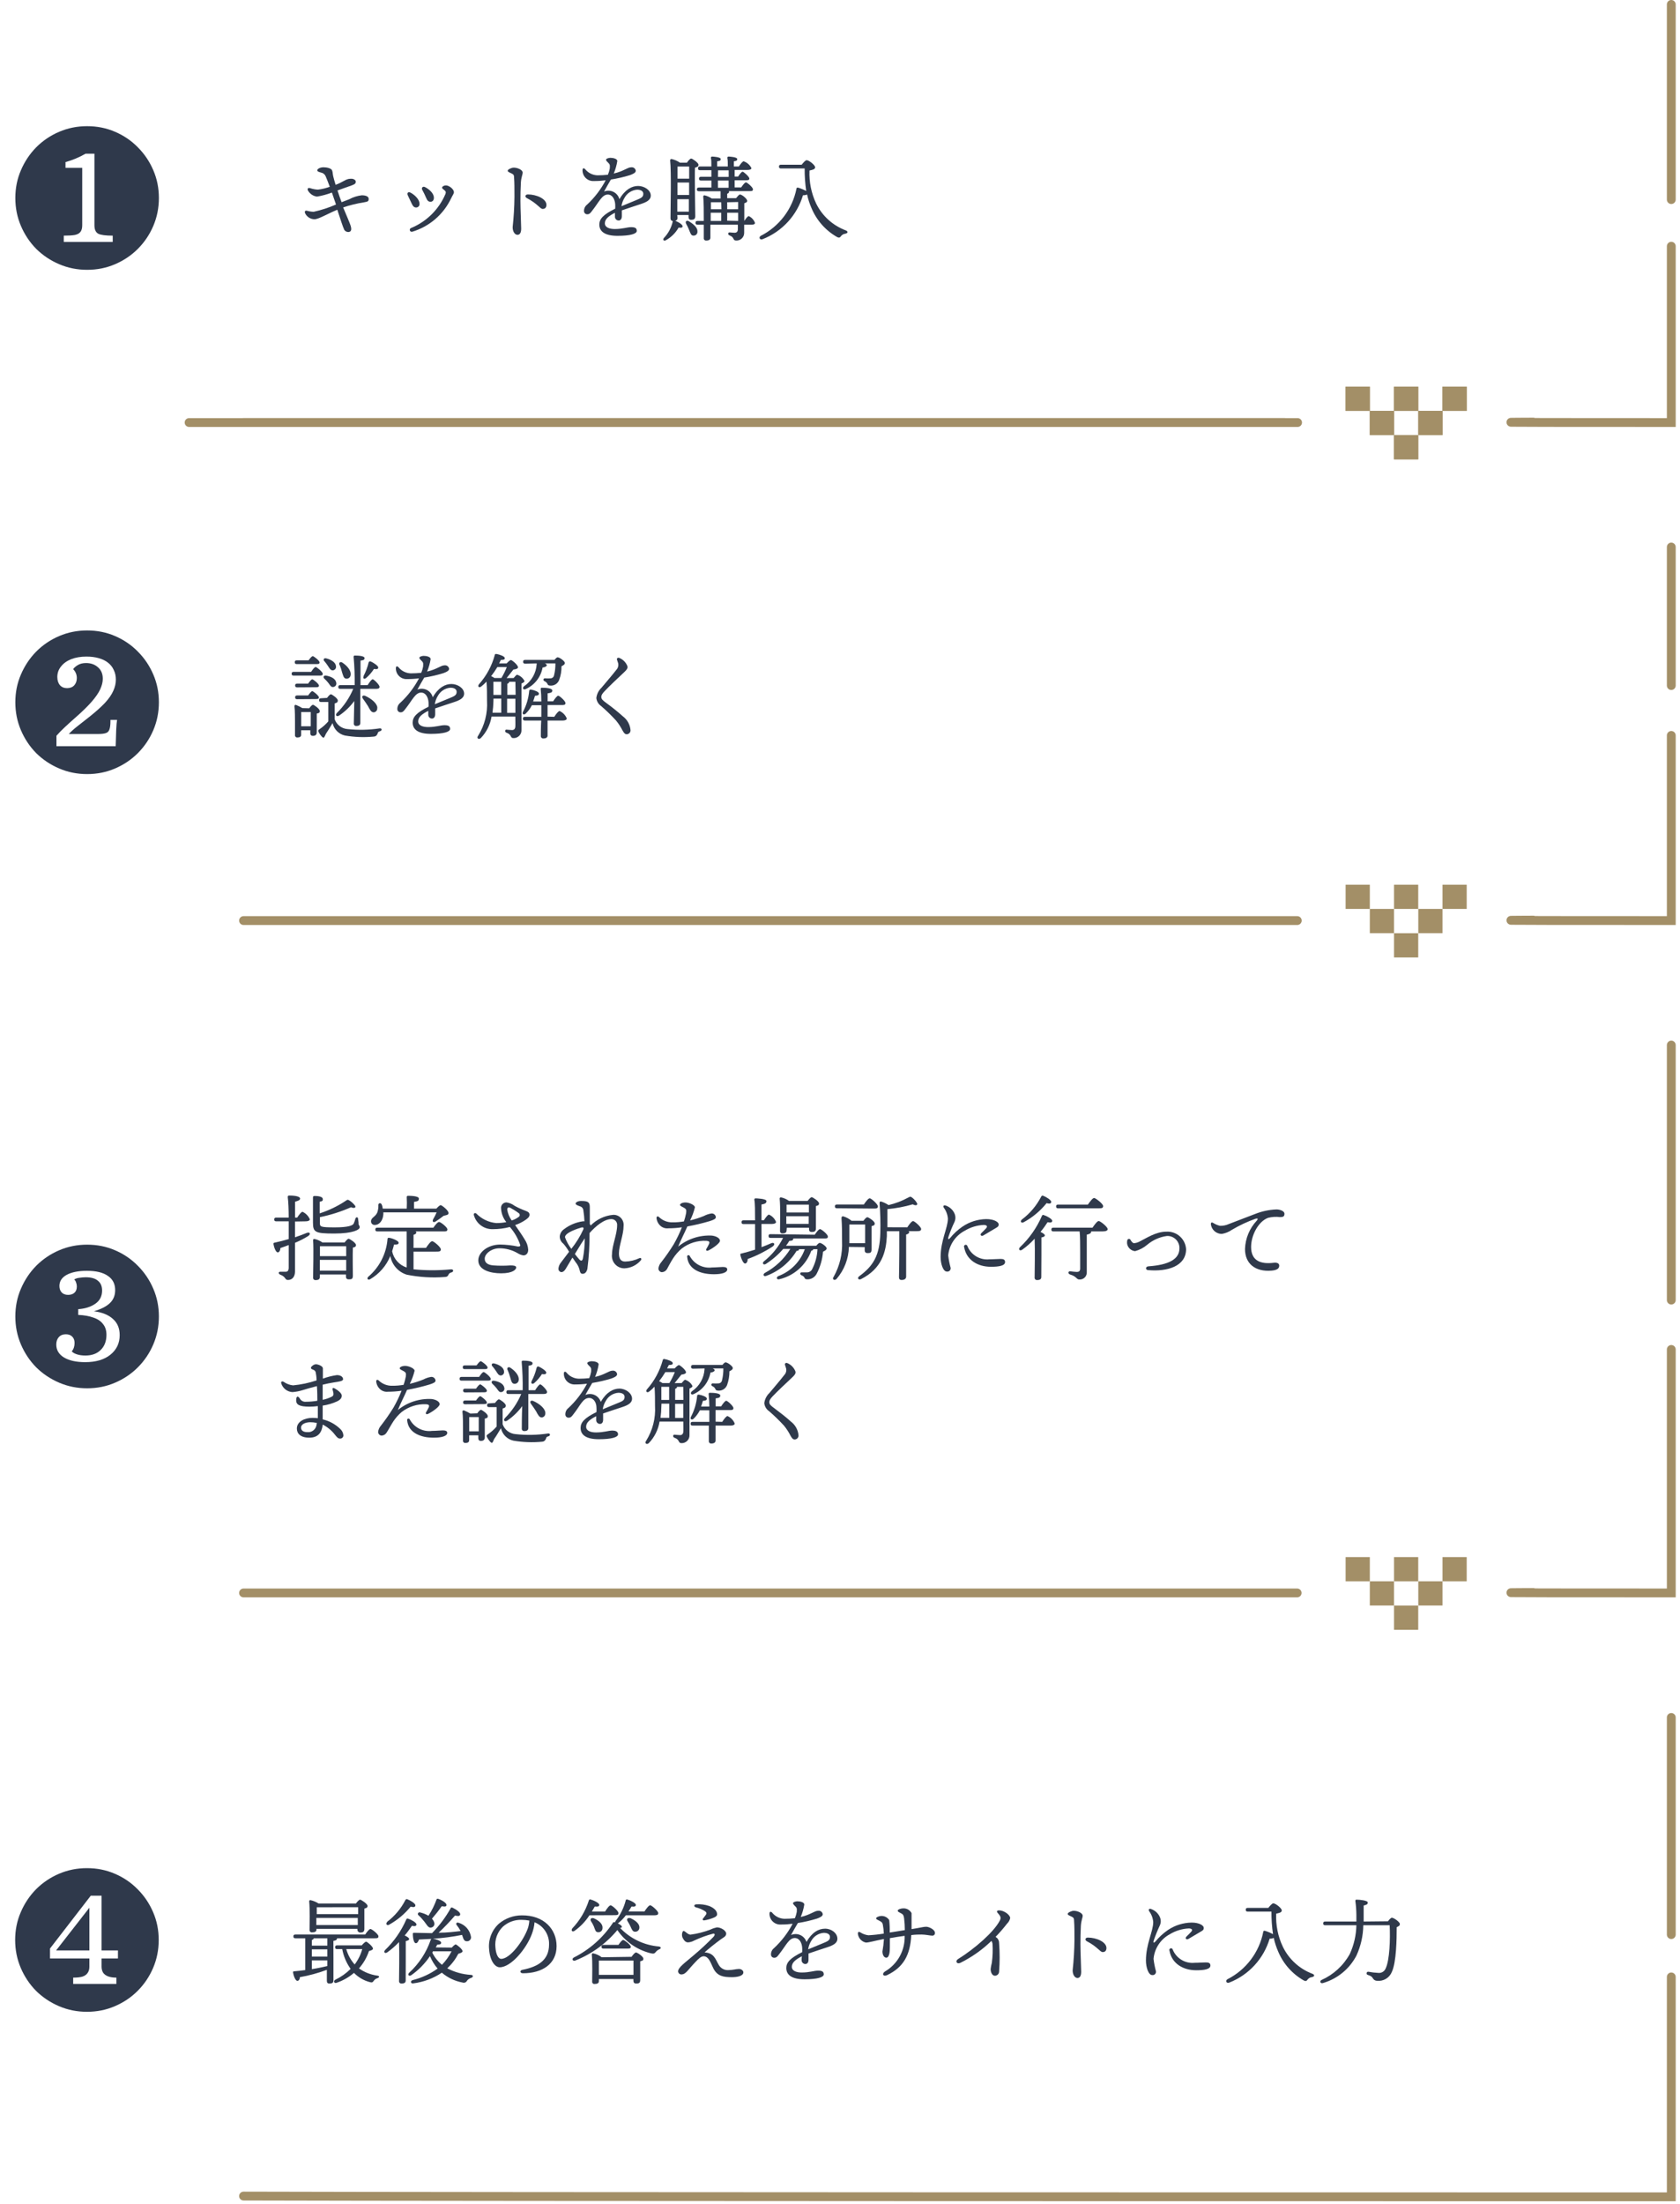 <svg width="270" height="354" viewBox="0 0 270 354" fill="none" xmlns="http://www.w3.org/2000/svg">
<path d="M10.248 38.86H18.116V37.852C16.977 37.852 16.203 37.749 15.792 37.544C15.381 37.32 15.176 36.863 15.176 36.172V24.692H13.748C13.225 24.991 12.693 25.252 12.152 25.476C11.611 25.7 11.069 25.887 10.528 26.036V26.96H13.216V36.172C13.216 36.639 13.123 36.993 12.936 37.236C12.768 37.479 12.469 37.647 12.04 37.74C11.611 37.815 11.013 37.852 10.248 37.852V38.86ZM14 43.34C12.413 43.34 10.92 43.041 9.52 42.444C8.12 41.847 6.888 41.025 5.824 39.98C4.779 38.916 3.957 37.684 3.36 36.284C2.763 34.884 2.464 33.391 2.464 31.804C2.464 30.217 2.763 28.733 3.36 27.352C3.957 25.952 4.779 24.72 5.824 23.656C6.888 22.592 8.12 21.761 9.52 21.164C10.92 20.567 12.413 20.268 14 20.268C15.605 20.268 17.099 20.567 18.48 21.164C19.88 21.761 21.103 22.592 22.148 23.656C23.212 24.72 24.043 25.952 24.64 27.352C25.237 28.733 25.536 30.217 25.536 31.804C25.536 33.391 25.237 34.884 24.64 36.284C24.043 37.684 23.212 38.916 22.148 39.98C21.103 41.025 19.88 41.847 18.48 42.444C17.099 43.041 15.605 43.34 14 43.34Z" fill="#2F394B"/>
<path d="M235.72 62.11H231.83V66H235.72V62.11Z" fill="#A38F67"/>
<path d="M227.93 62.11H224.04V66H227.93V62.11Z" fill="#A38F67"/>
<path d="M220.15 62.11H216.26V66H220.15V62.11Z" fill="#A38F67"/>
<path d="M231.83 66H227.94V69.89H231.83V66Z" fill="#A38F67"/>
<path d="M224.04 66H220.15V69.89H224.04V66Z" fill="#A38F67"/>
<path d="M227.93 69.9H224.04V73.79H227.93V69.9Z" fill="#A38F67"/>
<path d="M268.6 0.71V32.06" stroke="#A38F67" stroke-width="1.42" stroke-miterlimit="10" stroke-linecap="round"/>
<path d="M246.43 67.8C246.43 67.8 229.53 67.87 268.6 67.87V39.55" stroke="#A38F67" stroke-width="1.42" stroke-miterlimit="10" stroke-linecap="round"/>
<path d="M30.39 67.87H206.44" stroke="#A38F67" stroke-width="1.42" stroke-miterlimit="10" stroke-linecap="round"/>
<path d="M50 107.92C50.25 107.54 50.55 107.14 50.73 107.14C50.91 107.14 51.86 107.92 51.87 108.23C51.88 108.54 51.62 108.52 51.2 108.52H47.2C47.01 108.52 46.87 108.46 46.87 108.22C46.87 107.98 47.01 107.92 47.2 107.92H50ZM49.7 113.77C49.89 113.5 50.15 113.21 50.3 113.21C50.45 113.21 51.39 113.84 51.39 114.21C51.39 114.58 51.17 114.53 50.91 114.62C50.91 115.41 50.91 117.21 50.91 117.62C50.91 118.03 50.68 118.2 50.29 118.2C49.9 118.2 49.87 117.93 49.87 117.69V117.3H48.4V118C48.4 118.33 48.2 118.46 47.78 118.46C47.728 118.464 47.676 118.455 47.627 118.436C47.578 118.417 47.535 118.387 47.499 118.348C47.464 118.31 47.437 118.264 47.422 118.214C47.407 118.164 47.402 118.112 47.41 118.06C47.41 117.77 47.41 116.27 47.41 115.9C47.41 115.53 47.41 114.05 47.32 113.45C47.32 113.29 47.4 113.17 47.59 113.24C47.937 113.378 48.272 113.545 48.59 113.74L49.7 113.77ZM47.7 106.67C47.51 106.67 47.37 106.61 47.37 106.37C47.37 106.13 47.51 106.07 47.7 106.07H49.59C49.83 105.74 50.1 105.4 50.27 105.4C50.44 105.4 51.36 106.12 51.36 106.4C51.36 106.68 51.15 106.67 50.7 106.67H47.7ZM47.76 110.41C47.57 110.41 47.43 110.35 47.43 110.11C47.43 109.87 47.57 109.81 47.76 109.81H49.52C49.76 109.46 50.03 109.12 50.19 109.12C50.35 109.12 51.26 109.85 51.26 110.12C51.26 110.39 51.03 110.39 50.64 110.39L47.76 110.41ZM47.76 112.31C47.57 112.31 47.43 112.25 47.43 112.01C47.43 111.77 47.57 111.71 47.76 111.71H49.52C49.76 111.37 50.03 111.02 50.19 111.02C50.35 111.02 51.26 111.76 51.26 112.02C51.26 112.28 51.03 112.29 50.64 112.29L47.76 112.31ZM49.94 116.66C49.94 115.9 49.94 114.89 49.94 114.37H48.41C48.41 114.73 48.41 115.79 48.41 116.03V116.66H49.94ZM52.56 112.1C52.76 111.83 53.03 111.52 53.18 111.52C53.33 111.52 54.29 112.16 54.29 112.52C54.29 112.88 54.03 112.9 53.78 113C53.78 113.57 53.78 114.76 53.78 115.52C53.934 115.957 54.211 116.34 54.579 116.623C54.946 116.905 55.388 117.074 55.85 117.11C57.564 117.294 59.295 117.257 61 117C61.43 116.94 61.43 117.37 61.06 117.46C60.69 117.55 60.76 117.73 60.64 117.93C60.593 118.047 60.511 118.148 60.406 118.217C60.301 118.287 60.176 118.323 60.05 118.32C58.516 118.466 56.969 118.409 55.45 118.15C54.961 118.042 54.513 117.796 54.158 117.442C53.804 117.087 53.558 116.639 53.45 116.15C52.96 116.95 52.66 117.47 52.39 117.85C52.324 117.965 52.267 118.086 52.22 118.21C52.07 118.51 52 118.6 51.76 118.36C51.538 118.127 51.349 117.865 51.2 117.58C51.11 117.38 51.11 117.28 51.34 117.14C51.866 116.783 52.343 116.36 52.76 115.88C52.76 115.31 52.76 113.54 52.76 112.76H51.61C51.41 112.76 51.28 112.7 51.28 112.46C51.28 112.22 51.41 112.16 51.61 112.16L52.56 112.1ZM52.12 109C51.89 108.78 52 108.48 52.39 108.52C53.17 108.66 53.92 108.99 54.04 109.65C54.061 109.728 54.064 109.809 54.05 109.889C54.037 109.968 54.006 110.044 53.961 110.11C53.915 110.176 53.856 110.232 53.786 110.274C53.717 110.315 53.64 110.341 53.56 110.35C53.21 110.41 53.06 110.08 52.78 109.71C52.58 109.455 52.36 109.218 52.12 109V109ZM52.12 106.21C51.91 105.96 52.03 105.66 52.42 105.75C53.18 105.94 53.93 106.36 53.99 106.99C54.009 107.069 54.011 107.152 53.994 107.232C53.978 107.313 53.944 107.388 53.896 107.454C53.847 107.52 53.785 107.574 53.713 107.613C53.641 107.652 53.562 107.675 53.48 107.68C53.12 107.68 52.97 107.37 52.72 106.99C52.544 106.723 52.354 106.466 52.15 106.22L52.12 106.21ZM54.7 110.65C54.5 110.65 54.37 110.59 54.37 110.35C54.37 110.11 54.5 110.05 54.7 110.05H57C57.025 108.535 56.968 107.019 56.83 105.51C56.83 105.37 56.89 105.3 57.03 105.3C57.64 105.3 58.59 105.37 58.59 105.7C58.59 106.03 58.35 106.05 57.94 106.11C57.94 106.78 57.94 108.87 57.94 110.05H59.08C59.38 109.59 59.71 109.11 59.9 109.11C60.09 109.11 61 110.01 61 110.32C61 110.63 60.68 110.65 60.41 110.65H57.91V110.82C57.91 111.55 57.91 115.57 57.91 116.11C57.91 116.46 57.7 116.61 57.27 116.61C57.214 116.617 57.157 116.61 57.103 116.591C57.05 116.573 57.001 116.542 56.962 116.501C56.922 116.46 56.892 116.411 56.874 116.357C56.857 116.303 56.852 116.246 56.86 116.19C56.86 115.86 56.91 114.04 56.94 112.6C56.271 113.508 55.453 114.296 54.52 114.93C54.09 115.21 53.83 114.85 54.15 114.52C55.271 113.416 56.161 112.101 56.77 110.65H54.7ZM54.56 106.81C54.41 106.48 54.67 106.2 55.03 106.44C55.84 106.98 56.47 107.76 56.35 108.44C56.342 108.528 56.315 108.614 56.272 108.691C56.229 108.768 56.171 108.836 56.1 108.89C56.03 108.943 55.949 108.981 55.863 109.002C55.777 109.023 55.687 109.026 55.6 109.01C55.22 108.95 55.15 108.51 54.98 108.01C54.884 107.603 54.753 107.205 54.59 106.82L54.56 106.81ZM60.62 113.68C60.637 113.765 60.636 113.853 60.617 113.938C60.598 114.023 60.562 114.103 60.51 114.173C60.458 114.242 60.392 114.3 60.316 114.343C60.24 114.386 60.157 114.412 60.07 114.42C59.66 114.42 59.47 114.04 59.14 113.42C58.9 113.03 58.61 112.62 58.34 112.25C58.07 111.88 58.28 111.62 58.69 111.77C59.74 112.25 60.61 113 60.65 113.69L60.62 113.68ZM58.42 108.6C58.785 107.911 59.061 107.179 59.24 106.42C59.247 106.388 59.26 106.358 59.279 106.331C59.299 106.304 59.323 106.282 59.351 106.265C59.379 106.248 59.41 106.237 59.443 106.233C59.475 106.229 59.508 106.231 59.54 106.24C60.04 106.44 60.83 106.98 60.79 107.24C60.75 107.5 60.55 107.52 60.1 107.45C59.755 107.99 59.334 108.479 58.85 108.9C58.55 109.16 58.25 109 58.45 108.61L58.42 108.6Z" fill="#2F394B"/>
<path d="M74.59 111.41C74.59 112.13 73.9 112.48 72.94 112.79C72.32 113 70.94 113.44 69.94 113.79C69.94 114.14 69.94 114.54 69.94 114.79C69.94 115.04 69.79 115.41 69.46 115.42C69.376 115.424 69.292 115.411 69.214 115.381C69.135 115.351 69.064 115.304 69.005 115.245C68.946 115.186 68.899 115.114 68.869 115.036C68.839 114.958 68.826 114.874 68.83 114.79C68.83 114.63 68.83 114.43 68.83 114.18C67.83 114.69 67.21 115.18 67.21 115.87C67.21 116.56 68 116.79 68.8 116.79C70.04 116.79 70.8 116.49 71.42 116.49C72.04 116.49 72.34 116.62 72.34 117.09C72.34 117.56 71.29 117.88 69.25 117.88C67.21 117.88 66.32 117.18 66.32 116.07C66.32 115.18 66.92 114.48 68.87 113.52C68.885 113.274 68.885 113.026 68.87 112.78C68.81 112.05 68.45 111.25 67.68 111.25C66.74 111.25 66.26 112.48 65.16 113.86C64.94 114.15 64.76 114.42 64.4 114.42C64.328 114.424 64.256 114.413 64.188 114.388C64.121 114.362 64.059 114.323 64.008 114.272C63.957 114.22 63.918 114.159 63.892 114.092C63.867 114.024 63.856 113.952 63.86 113.88C63.857 113.687 63.899 113.497 63.982 113.323C64.065 113.15 64.188 112.998 64.34 112.88C65.555 111.753 66.57 110.428 67.34 108.96C66.724 109.043 66.102 109.083 65.48 109.08C65.243 109.099 65.004 109.069 64.779 108.992C64.554 108.914 64.347 108.79 64.172 108.629C63.997 108.467 63.858 108.271 63.763 108.052C63.668 107.834 63.619 107.598 63.62 107.36C63.62 107.01 63.79 106.94 64.03 107.16C64.269 107.463 64.573 107.71 64.918 107.883C65.264 108.056 65.644 108.15 66.03 108.16C66.588 108.16 67.145 108.13 67.7 108.07C67.836 107.748 67.936 107.413 68 107.07C68 106.76 68.09 106.5 67.85 106.25C67.61 106 67.4 105.83 67.4 105.65C67.4 105.47 67.86 105.35 68.09 105.35C68.57 105.35 69.21 105.51 69.21 105.87C69.1 106.557 68.909 107.228 68.64 107.87C70.25 107.51 70.83 106.87 71.46 106.87C71.629 106.85 71.8 106.898 71.935 107.002C72.069 107.107 72.157 107.261 72.18 107.43C72.18 107.77 71.67 107.97 71.25 108.13C70.245 108.439 69.219 108.677 68.18 108.84C67.89 109.33 67.32 110.31 67.08 110.77C67.322 110.67 67.582 110.623 67.843 110.632C68.105 110.641 68.361 110.707 68.595 110.823C68.829 110.94 69.035 111.105 69.2 111.308C69.365 111.511 69.484 111.747 69.55 112C70.45 110.44 71.55 109.87 72.55 109.87C73.55 109.87 74.59 110.54 74.59 111.41ZM73.39 111.14C73.39 110.72 73.03 110.47 72.39 110.47C71.978 110.5 71.579 110.631 71.23 110.853C70.881 111.075 70.592 111.379 70.39 111.74C70.125 112.159 69.951 112.629 69.88 113.12C70.88 112.7 71.8 112.34 72.16 112.18C72.94 111.85 73.39 111.71 73.39 111.14Z" fill="#2F394B"/>
<path d="M82.55 108.91C82.76 108.65 83 108.38 83.11 108.38C83.363 108.46 83.598 108.59 83.801 108.761C84.003 108.933 84.17 109.143 84.29 109.38C84.29 109.55 84.08 109.68 83.81 109.79C83.81 111.63 83.81 114.79 83.81 117.26C83.817 117.432 83.788 117.603 83.726 117.763C83.664 117.924 83.569 118.069 83.448 118.191C83.327 118.313 83.182 118.409 83.023 118.472C82.863 118.536 82.692 118.566 82.52 118.56C81.95 118.56 82.28 117.98 81.39 117.69C81.09 117.57 81.14 117.2 81.39 117.2C81.51 117.2 82.01 117.27 82.29 117.27C82.57 117.27 82.79 117.12 82.82 116.72C82.85 116.32 82.82 115.72 82.82 115.1H79C78.788 116.397 78.189 117.6 77.28 118.55C76.92 118.88 76.54 118.55 76.84 118.19C77.888 116.514 78.388 114.553 78.27 112.58C78.27 111.58 78.27 110.49 78.19 109.49C77.928 109.773 77.644 110.034 77.34 110.27C77.01 110.54 76.69 110.27 76.98 109.91C78.174 108.57 79.04 106.972 79.51 105.24C79.51 105.09 79.62 105.02 79.8 105.05C80.32 105.14 81.1 105.42 81.12 105.69C81.14 105.96 80.94 105.99 80.49 106.01L80.22 106.56H81.43C81.67 106.29 81.97 106.02 82.12 106.02C82.27 106.02 83.25 106.8 83.25 107.19C83.25 107.37 82.95 107.51 82.51 107.55C82.17 107.96 81.81 108.44 81.42 108.92L82.55 108.91ZM79.93 107.15C79.628 107.658 79.294 108.145 78.93 108.61C79.12 108.69 79.301 108.791 79.47 108.91H80.58C80.919 108.349 81.211 107.76 81.45 107.15H79.93ZM79.3 112.66C79.285 113.272 79.235 113.883 79.15 114.49H80.56V112.22H79.31L79.3 112.66ZM79.3 109.51C79.3 110.27 79.3 110.89 79.3 111.62H80.55V109.51H79.3ZM82.83 109.51H81.83C81.83 109.66 81.73 109.77 81.53 109.83V111.61H82.87L82.83 109.51ZM82.83 114.51V112.24H81.5V114.51H82.83ZM89.08 115.14C89.37 114.69 89.73 114.21 89.94 114.21C90.464 114.446 90.876 114.876 91.09 115.41C91.09 115.63 90.79 115.74 90.45 115.74H88C88 116.74 88 117.9 88 118.17C88 118.44 87.76 118.62 87.34 118.62C87.284 118.626 87.228 118.62 87.175 118.602C87.122 118.583 87.073 118.553 87.033 118.514C86.993 118.475 86.962 118.427 86.942 118.375C86.923 118.322 86.915 118.266 86.92 118.21C86.92 117.93 86.92 116.71 86.98 115.74H84.37C84.17 115.74 84.04 115.68 84.04 115.44C84.04 115.2 84.17 115.14 84.37 115.14H87C87 114.9 87 114.7 87 114.58V113.28H85.48C85.23 113.786 84.891 114.244 84.48 114.63C84.2 114.91 83.85 114.7 84.05 114.34C84.606 113.295 84.946 112.149 85.05 110.97C85.05 110.83 85.16 110.74 85.35 110.77C85.89 110.86 86.61 111.13 86.61 111.4C86.61 111.67 86.43 111.73 85.98 111.76C85.89 112.05 85.8 112.36 85.68 112.68H87C87.001 112.012 86.968 111.345 86.9 110.68C86.893 110.653 86.893 110.624 86.9 110.597C86.906 110.57 86.92 110.545 86.939 110.524C86.957 110.503 86.981 110.487 87.008 110.478C87.034 110.469 87.062 110.466 87.09 110.47C87.78 110.47 88.76 110.55 88.76 110.91C88.76 111.27 88.47 111.3 88.01 111.37C88.01 111.61 88.01 112.11 88.01 112.65H88.9C89.18 112.21 89.53 111.75 89.72 111.75C89.91 111.75 90.88 112.6 90.88 112.93C90.88 113.26 90.59 113.25 90.22 113.25H88V115.11L89.08 115.14ZM84.4 106.6C84.21 106.6 84.07 106.54 84.07 106.3C84.07 106.06 84.21 106 84.4 106H89.11C89.29 105.78 89.49 105.58 89.61 105.58C89.94 105.58 90.78 106.21 90.78 106.48C90.78 106.75 90.54 106.86 90.24 107.02C90.255 107.774 90.126 108.524 89.86 109.23C89.758 109.497 89.577 109.726 89.341 109.887C89.105 110.048 88.826 110.133 88.54 110.13C88.09 110.13 88.05 110.01 87.96 109.81C87.872 109.651 87.736 109.525 87.57 109.45C87.37 109.36 87.3 109.23 87.34 109.11C87.364 109.056 87.406 109.011 87.459 108.984C87.511 108.957 87.572 108.948 87.63 108.96C87.903 108.982 88.177 108.982 88.45 108.96C88.595 108.964 88.737 108.914 88.847 108.82C88.958 108.726 89.03 108.594 89.05 108.45C89.202 107.832 89.273 107.196 89.26 106.56H87.56C87.76 106.64 87.88 106.74 87.88 106.86C87.88 106.98 87.67 107.18 87.2 107.22C87.064 107.981 86.743 108.696 86.266 109.303C85.788 109.91 85.168 110.39 84.46 110.7C84.1 110.87 83.87 110.49 84.25 110.21C84.833 109.813 85.317 109.287 85.663 108.674C86.01 108.06 86.211 107.374 86.25 106.67V106.56L84.4 106.6Z" fill="#2F394B"/>
<path d="M100.7 106.72C100.94 107.14 100.96 107.36 100.36 107.93C99.36 108.86 97.87 110.27 97.18 111.01C96.83 111.38 96.64 111.62 96.64 111.95C96.64 112.28 96.83 112.48 97.48 112.95C98.388 113.609 99.263 114.313 100.1 115.06C100.445 115.318 100.733 115.645 100.945 116.02C101.157 116.396 101.288 116.811 101.33 117.24C101.342 117.329 101.334 117.419 101.307 117.504C101.281 117.59 101.236 117.668 101.176 117.735C101.116 117.801 101.043 117.854 100.96 117.89C100.878 117.925 100.789 117.942 100.7 117.94C100.49 117.94 100.3 117.81 100.03 117.3C99.744 116.741 99.398 116.215 99 115.73C98.251 114.915 97.457 114.144 96.62 113.42C96.403 113.273 96.221 113.081 96.087 112.856C95.952 112.632 95.868 112.38 95.84 112.12C95.914 111.494 96.204 110.914 96.66 110.48C97.28 109.73 98.45 108.38 99.05 107.6C99.183 107.461 99.279 107.292 99.331 107.107C99.384 106.922 99.39 106.728 99.35 106.54C99.27 106.25 99.18 106.09 99.15 105.94C99.12 105.79 99.23 105.58 99.53 105.68C100.026 105.885 100.438 106.251 100.7 106.72V106.72Z" fill="#2F394B"/>
<path d="M9.072 119.86H18.592C18.629 118.833 18.657 117.947 18.676 117.2C18.713 116.453 18.76 115.931 18.816 115.632H17.752V115.828C17.752 116.425 17.696 116.873 17.584 117.172C17.491 117.471 17.295 117.667 16.996 117.76C16.716 117.853 16.296 117.9 15.736 117.9H11.06C11.396 117.527 11.863 117.107 12.46 116.64C13.076 116.155 13.729 115.641 14.42 115.1C15.447 114.279 16.268 113.541 16.884 112.888C17.5 112.216 17.939 111.581 18.2 110.984C18.48 110.387 18.62 109.78 18.62 109.164C18.62 108.585 18.508 108.072 18.284 107.624C18.079 107.157 17.771 106.765 17.36 106.448C16.968 106.131 16.473 105.888 15.876 105.72C15.297 105.552 14.635 105.468 13.888 105.468C12.955 105.468 12.133 105.608 11.424 105.888C10.733 106.168 10.192 106.56 9.8 107.064C9.408 107.549 9.212 108.109 9.212 108.744C9.212 109.285 9.352 109.724 9.632 110.06C9.912 110.377 10.295 110.536 10.78 110.536C11.265 110.536 11.648 110.387 11.928 110.088C12.208 109.771 12.348 109.379 12.348 108.912C12.348 108.371 12.152 107.895 11.76 107.484C11.909 107.26 12.152 107.045 12.488 106.84C12.843 106.616 13.291 106.504 13.832 106.504C14.597 106.504 15.232 106.728 15.736 107.176C16.259 107.624 16.52 108.24 16.52 109.024C16.52 109.547 16.38 110.116 16.1 110.732C15.82 111.329 15.363 111.992 14.728 112.72C14.093 113.448 13.244 114.279 12.18 115.212C11.583 115.735 11.004 116.257 10.444 116.78C9.903 117.284 9.445 117.751 9.072 118.18V119.86ZM14 124.34C12.413 124.34 10.92 124.041 9.52 123.444C8.12 122.847 6.888 122.025 5.824 120.98C4.779 119.916 3.957 118.684 3.36 117.284C2.763 115.884 2.464 114.391 2.464 112.804C2.464 111.217 2.763 109.733 3.36 108.352C3.957 106.952 4.779 105.72 5.824 104.656C6.888 103.592 8.12 102.761 9.52 102.164C10.92 101.567 12.413 101.268 14 101.268C15.605 101.268 17.099 101.567 18.48 102.164C19.88 102.761 21.103 103.592 22.148 104.656C23.212 105.72 24.043 106.952 24.64 108.352C25.237 109.733 25.536 111.217 25.536 112.804C25.536 114.391 25.237 115.884 24.64 117.284C24.043 118.684 23.212 119.916 22.148 120.98C21.103 122.025 19.88 122.847 18.48 123.444C17.099 124.041 15.605 124.34 14 124.34Z" fill="#2F394B"/>
<path d="M268.6 87.87V110.12" stroke="#A38F67" stroke-width="1.42" stroke-miterlimit="10" stroke-linecap="round"/>
<path d="M47.41 196.21V198.74C48.1 198.52 48.71 198.28 49.27 198.05C49.83 197.82 50 198.25 49.5 198.56C48.834 198.973 48.135 199.331 47.41 199.63C47.41 201.22 47.41 202.82 47.41 204.25C47.41 205.01 47.02 205.6 46.28 205.6C45.75 205.6 45.99 205.1 45.03 204.74C44.7 204.59 44.74 204.28 45.03 204.28C45.32 204.28 45.71 204.28 45.93 204.28C46.15 204.28 46.37 204.17 46.4 203.71C46.4 202.82 46.4 201.37 46.4 199.99C45.98 200.15 45.53 200.32 45.06 200.47C45.06 200.83 44.88 201.17 44.64 201.17C44.4 201.17 44.09 200.62 43.95 199.82C43.944 199.795 43.944 199.768 43.949 199.743C43.955 199.717 43.967 199.693 43.983 199.673C43.999 199.653 44.02 199.636 44.044 199.625C44.068 199.615 44.094 199.609 44.12 199.61C44.94 199.43 45.69 199.24 46.4 199.03C46.4 198.5 46.4 197.38 46.4 196.18H44.4C44.21 196.18 44.07 196.12 44.07 195.88C44.07 195.64 44.21 195.58 44.4 195.58H46.4C46.4 194.26 46.34 192.97 46.25 192.34C46.25 192.11 46.25 192.04 46.53 192.04C47.66 192.04 48.23 192.25 48.23 192.52C48.23 192.79 47.9 192.89 47.42 193.03C47.42 193.73 47.42 194.6 47.42 195.58H47.76C48.06 195.13 48.42 194.65 48.62 194.65C49.148 194.888 49.566 195.317 49.79 195.85C49.79 196.07 49.49 196.18 49.13 196.18L47.41 196.21ZM57.81 197.14C57.81 197.5 56.81 198.14 53.72 198.14C50.63 198.14 50.3 197.93 50.3 196.37C50.3 195.86 50.3 193.22 50.3 192.37C50.3 192.16 50.37 192.11 50.58 192.11C50.79 192.11 51.88 192.11 51.88 192.62C51.88 192.82 51.88 192.95 51.38 193.03C51.38 193.36 51.38 194.15 51.38 194.9C52.852 194.427 54.251 193.754 55.54 192.9C55.85 192.67 55.91 192.66 56.26 192.9C56.56 193.108 56.827 193.361 57.05 193.65C57.27 193.94 56.99 194.16 56.41 193.92C54.805 194.628 53.129 195.161 51.41 195.51C51.41 195.93 51.41 196.28 51.41 196.43C51.41 197.06 51.48 197.15 53.84 197.15C55.95 197.15 56.69 196.85 56.84 196.55C56.96 196.282 57.057 196.004 57.13 195.72C57.24 195.47 57.5 195.47 57.54 195.72C57.58 195.97 57.6 196.22 57.63 196.4C57.58 196.87 57.81 196.78 57.81 197.14V197.14ZM55.38 199.58C55.59 199.3 55.87 198.98 56.03 198.98C56.19 198.98 57.21 199.63 57.21 199.98C57.21 200.33 56.96 200.31 56.71 200.41C56.66 201.58 56.71 204.33 56.71 204.91C56.71 205.49 56.47 205.5 56.05 205.5C55.63 205.5 55.6 205.23 55.6 204.99V204.72H51.4V205.14C51.4 205.47 51.18 205.62 50.73 205.62C50.675 205.626 50.618 205.62 50.566 205.602C50.513 205.583 50.465 205.553 50.426 205.514C50.386 205.475 50.356 205.427 50.338 205.374C50.32 205.321 50.314 205.265 50.32 205.21C50.32 204.09 50.43 200.7 50.32 199.21C50.316 199.182 50.319 199.154 50.329 199.127C50.338 199.1 50.354 199.076 50.374 199.057C50.395 199.037 50.42 199.023 50.447 199.015C50.474 199.007 50.502 199.005 50.53 199.01C50.997 199.112 51.439 199.305 51.83 199.58H55.38ZM55.64 201.77V200.18H51.42C51.42 200.51 51.42 201.18 51.42 201.77H55.64ZM55.64 204.1V202.37H51.4V204.1H55.64Z" fill="#2F394B"/>
<path d="M66.46 203.89C68.472 204.086 70.498 204.086 72.51 203.89C72.95 203.89 72.93 204.31 72.51 204.4C72.408 204.422 72.314 204.469 72.235 204.537C72.156 204.606 72.096 204.692 72.06 204.79C71.94 205.02 71.83 205.11 71.48 205.12C69.436 205.279 67.38 205.154 65.37 204.75C64.698 204.539 64.096 204.148 63.63 203.619C63.165 203.09 62.853 202.444 62.73 201.75C62.094 203.304 60.966 204.607 59.52 205.46C59.15 205.7 58.88 205.38 59.19 205.08C60.08 204.322 60.811 203.396 61.342 202.354C61.872 201.312 62.191 200.176 62.28 199.01C62.28 198.86 62.39 198.8 62.57 198.83C63.06 198.9 64.07 199.31 64.07 199.61C64.07 199.91 63.78 199.92 63.33 199.91C63.24 200.25 63.14 200.63 63.02 200.99C63.143 201.594 63.425 202.153 63.836 202.612C64.247 203.071 64.773 203.412 65.36 203.6V197.8H60.65C60.46 197.8 60.32 197.74 60.32 197.5C60.32 197.26 60.46 197.2 60.65 197.2H69.65C69.95 196.76 70.34 196.28 70.57 196.28C70.8 196.28 71.9 197.12 71.9 197.47C71.9 197.82 71.66 197.8 71.09 197.8H66.77C66.809 197.812 66.843 197.836 66.868 197.868C66.893 197.9 66.908 197.939 66.91 197.98C66.91 198.14 66.75 198.26 66.46 198.35V200.45H68.46C68.79 199.96 69.21 199.37 69.46 199.37C69.71 199.37 70.85 200.32 70.85 200.69C70.85 201.06 70.52 201.05 70.02 201.05H66.46V203.89ZM61.61 194.74V195.04C61.54 196.04 61 196.76 60.22 196.76C60.142 196.764 60.065 196.752 59.992 196.725C59.919 196.697 59.853 196.655 59.797 196.6C59.742 196.546 59.698 196.48 59.669 196.408C59.641 196.335 59.627 196.258 59.63 196.18C59.63 195.56 60.31 195.5 60.63 194.77C60.77 194.379 60.831 193.965 60.81 193.55C60.81 193.21 61.21 193.16 61.35 193.49C61.49 193.82 61.46 193.91 61.51 194.14H65.37C65.402 193.53 65.402 192.92 65.37 192.31C65.363 192.28 65.364 192.249 65.372 192.22C65.38 192.19 65.394 192.163 65.415 192.14C65.436 192.118 65.461 192.1 65.49 192.09C65.519 192.079 65.55 192.076 65.58 192.08C65.84 192.08 67.32 192.08 67.32 192.53C67.32 192.98 67.01 192.95 66.54 193.06V194.14H70.13C70.38 193.87 70.67 193.58 70.83 193.58C70.99 193.58 72.09 194.41 72.09 194.86C72.09 195.16 71.7 195.19 71.3 195.29C70.84 195.64 70.38 195.98 70.01 196.21C69.64 196.44 69.42 196.21 69.62 195.83C69.831 195.481 70.015 195.117 70.17 194.74H61.61Z" fill="#2F394B"/>
<path d="M84.33 199.1C84.659 199.587 84.853 200.153 84.89 200.74C84.89 201.38 84.51 201.65 84.12 201.65C83.785 201.597 83.465 201.474 83.18 201.29C82.296 200.778 81.292 200.509 80.27 200.51C79 200.51 77.9 201.37 77.9 202.19C77.9 202.85 78.42 203.19 79.29 203.26C80.202 203.327 81.118 203.327 82.03 203.26C82.59 203.26 82.96 203.32 82.96 203.6C82.96 203.88 82.49 204.53 80.53 204.53C78.89 204.53 76.87 204.04 76.87 202.45C76.87 201.11 78.46 199.91 80.39 199.91C81.348 199.925 82.302 200.033 83.24 200.23C83.55 200.23 83.62 200.17 83.62 200.02C83.265 198.939 82.693 197.942 81.94 197.09C81.052 197.323 80.138 197.441 79.22 197.44C78.531 197.464 77.854 197.256 77.299 196.847C76.743 196.439 76.342 195.855 76.16 195.19C76.08 194.89 76.33 194.77 76.54 194.92C77.393 195.798 78.531 196.344 79.75 196.46C80.293 196.461 80.836 196.411 81.37 196.31C80.872 195.691 80.578 194.933 80.53 194.14C80.511 194.015 80.52 193.888 80.555 193.767C80.59 193.646 80.651 193.534 80.734 193.439C80.817 193.344 80.919 193.268 81.034 193.216C81.149 193.165 81.274 193.139 81.4 193.14C81.876 193.211 82.326 193.4 82.71 193.69C83.258 193.996 83.83 194.257 84.42 194.47C84.88 194.64 85.1 194.79 85.1 195.12C85.1 195.45 84.86 195.66 84.53 195.9C83.998 196.279 83.411 196.576 82.79 196.78C83.42 197.69 83.93 198.43 84.33 199.1ZM81.52 194.32C81.621 194.942 81.868 195.531 82.24 196.04C82.644 195.917 83.023 195.724 83.36 195.47C83.412 195.438 83.454 195.393 83.484 195.339C83.513 195.286 83.529 195.226 83.529 195.165C83.529 195.104 83.513 195.044 83.484 194.991C83.454 194.937 83.412 194.892 83.36 194.86C82.93 194.537 82.476 194.25 82 194C81.67 193.85 81.52 194 81.52 194.32Z" fill="#2F394B"/>
<path d="M90.92 203.81C90.67 204.22 90.44 204.34 90.22 204.34C90.083 204.325 89.957 204.257 89.869 204.15C89.781 204.044 89.739 203.908 89.75 203.77C89.78 203.431 89.909 203.107 90.12 202.84C90.44 202.4 90.94 201.77 91.46 201.07C91.195 200.603 90.883 200.164 90.53 199.76C90.353 199.625 90.209 199.452 90.11 199.252C90.011 199.053 89.96 198.833 89.96 198.61C89.98 198.376 90.052 198.149 90.172 197.947C90.291 197.744 90.455 197.571 90.65 197.44C91.526 196.771 92.559 196.337 93.65 196.18C93.743 196.165 93.837 196.165 93.93 196.18C93.908 195.607 93.851 195.036 93.76 194.47C93.757 194.304 93.698 194.143 93.593 194.014C93.488 193.886 93.342 193.796 93.18 193.76C92.84 193.63 92.51 193.52 92.51 193.33C92.51 193.14 92.85 192.91 93.38 192.91C94.5 192.91 94.79 193.09 94.79 193.91C94.79 194.42 94.79 195.6 94.79 196.61C94.848 196.683 94.895 196.764 94.93 196.85C95.884 195.876 97.152 195.27 98.51 195.14C98.742 195.123 98.976 195.157 99.194 195.239C99.412 195.322 99.609 195.451 99.772 195.617C99.935 195.784 100.059 195.984 100.137 196.204C100.214 196.424 100.242 196.658 100.22 196.89C100.22 198.35 99.48 200.04 99.47 201.33C99.47 202.22 99.8 202.64 100.47 202.64C101.26 202.623 102.037 202.439 102.75 202.1C103.02 201.98 103.17 202.22 103 202.43C102.674 202.818 102.271 203.133 101.816 203.357C101.362 203.581 100.866 203.708 100.36 203.73C100.071 203.733 99.785 203.674 99.521 203.555C99.257 203.437 99.022 203.263 98.832 203.046C98.642 202.828 98.502 202.572 98.42 202.295C98.339 202.017 98.318 201.726 98.36 201.44C98.36 200.07 99.18 198.26 99.18 196.82C99.193 196.693 99.178 196.565 99.138 196.444C99.098 196.323 99.033 196.212 98.948 196.118C98.862 196.023 98.757 195.948 98.64 195.897C98.524 195.846 98.397 195.819 98.27 195.82C97.07 195.82 95.71 196.98 94.75 198.06C94.764 199.986 94.647 201.91 94.4 203.82C94.27 204.33 94.02 204.61 93.64 204.61C93.26 204.61 93.22 204.3 93.11 203.85C92.987 203.443 92.783 203.066 92.51 202.74L92 202L90.92 203.81ZM91.82 200.6C92.59 199.644 93.238 198.596 93.75 197.48C93.85 197.23 93.75 197.09 93.42 197.18C93.09 197.27 90.8 197.96 90.8 198.73C91.041 199.403 91.385 200.033 91.82 200.6V200.6ZM92.39 201.43C92.68 201.8 92.93 202.12 93.11 202.31C93.29 202.5 93.54 202.66 93.67 202.19C93.878 201.109 93.982 200.011 93.98 198.91L93.42 199.75L92.39 201.43Z" fill="#2F394B"/>
<path d="M109.55 200.56C109.029 201.003 108.575 201.518 108.2 202.09C107.86 202.61 107.32 203.6 107.2 203.84C107.117 203.987 106.999 204.111 106.856 204.201C106.712 204.29 106.549 204.341 106.38 204.35C106.227 204.342 106.083 204.275 105.979 204.163C105.874 204.051 105.817 203.903 105.82 203.75C105.864 203.378 106.021 203.029 106.27 202.75C106.988 201.83 107.656 200.872 108.27 199.88C108.775 199 109.216 198.084 109.59 197.14C108.865 197.247 108.133 197.3 107.4 197.3C107.174 197.326 106.944 197.304 106.727 197.235C106.51 197.166 106.31 197.052 106.14 196.9C105.779 196.574 105.554 196.124 105.51 195.64C105.51 195.4 105.68 195.31 105.89 195.47C106.181 195.759 106.528 195.985 106.91 196.135C107.292 196.285 107.7 196.354 108.11 196.34C108.717 196.346 109.323 196.295 109.92 196.19C110.065 195.755 110.182 195.31 110.27 194.86C110.34 194.33 110.27 194.21 109.98 194.03C109.69 193.85 109.29 193.73 109.29 193.54C109.29 193.35 109.65 193.15 110.18 193.15C110.71 193.15 111.68 193.54 111.68 193.94C111.504 194.664 111.245 195.365 110.91 196.03C111.668 195.855 112.411 195.618 113.13 195.32C113.505 195.121 113.911 194.986 114.33 194.92C114.502 194.903 114.674 194.954 114.809 195.063C114.943 195.171 115.03 195.328 115.05 195.5C115.05 195.79 114.7 195.94 114.05 196.15C112.873 196.499 111.678 196.783 110.47 197C110.06 197.95 109.47 199.07 108.99 200.24C110.512 199.001 112.44 198.37 114.4 198.47C115.11 198.55 115.71 198.89 115.71 199.3C115.71 199.71 114.52 200.53 113.89 200.84C113.56 201.01 113.37 200.84 113.56 200.54C113.703 200.307 113.833 200.067 113.95 199.82C114.1 199.48 113.95 199.34 113.54 199.31C112.103 199.235 110.687 199.678 109.55 200.56V200.56ZM116.88 203.9C116.88 204.41 116.03 204.68 114.74 204.68C112.57 204.68 110.63 203.9 110.44 201.91C110.42 201.854 110.423 201.793 110.448 201.74C110.474 201.686 110.519 201.645 110.575 201.625C110.631 201.605 110.692 201.608 110.745 201.633C110.799 201.659 110.84 201.704 110.86 201.76C111.202 202.391 111.727 202.904 112.366 203.231C113.005 203.557 113.728 203.683 114.44 203.59C115.08 203.59 115.79 203.51 116.17 203.51C116.55 203.51 116.88 203.6 116.88 203.9Z" fill="#2F394B"/>
<path d="M122.39 200.33C122.98 200.11 123.49 199.9 123.94 199.7C124.39 199.5 124.67 199.87 124.17 200.23C122.919 201.05 121.577 201.721 120.17 202.23C120.17 202.6 120 202.95 119.75 202.96C119.5 202.97 119.16 202.36 118.98 201.55C118.98 201.42 118.98 201.37 119.13 201.36C119.93 201.16 120.68 200.95 121.35 200.73C121.35 199.73 121.35 198.13 121.35 196.62H119.5C119.31 196.62 119.17 196.56 119.17 196.32C119.17 196.08 119.31 196.02 119.5 196.02H121.35C121.35 194.56 121.35 193.24 121.23 192.7C121.23 192.57 121.3 192.49 121.44 192.49C121.58 192.49 123.18 192.54 123.18 192.93C123.18 193.32 122.85 193.38 122.38 193.48V196H122.77C123.06 195.56 123.4 195.1 123.58 195.1C123.839 195.212 124.073 195.373 124.268 195.576C124.464 195.778 124.617 196.018 124.72 196.28C124.72 196.49 124.44 196.6 124.09 196.6H122.38L122.39 200.33ZM130.94 198.33C131.22 197.91 131.58 197.43 131.79 197.43C132 197.43 133.05 198.27 133.05 198.62C133.05 198.97 132.81 198.93 132.32 198.93H127.49C127.49 198.93 127.49 198.98 127.49 198.99C127.49 199.2 127.3 199.32 126.85 199.32C126.696 199.595 126.519 199.856 126.32 200.1H131.19C131.38 199.86 131.61 199.64 131.73 199.64C132.05 199.64 132.85 200.25 132.85 200.51C132.85 200.77 132.59 200.9 132.27 201.06C132.172 202.281 131.832 203.471 131.27 204.56C131.136 204.835 130.929 205.069 130.672 205.235C130.414 205.4 130.116 205.492 129.81 205.5C129.39 205.5 129.35 205.38 129.27 205.19C129.173 205.04 129.029 204.927 128.86 204.87C128.67 204.78 128.59 204.69 128.62 204.54C128.65 204.39 128.74 204.38 128.86 204.38C128.98 204.38 129.32 204.38 129.65 204.38C129.848 204.388 130.044 204.334 130.209 204.224C130.374 204.115 130.501 203.956 130.57 203.77C131.056 202.802 131.332 201.742 131.38 200.66H130.7C130.7 200.78 130.57 200.87 130.39 200.9C129.982 202.029 129.3 203.039 128.404 203.839C127.509 204.639 126.428 205.203 125.26 205.48C124.84 205.61 124.69 205.18 125.08 204.98C126.062 204.614 126.952 204.038 127.688 203.291C128.424 202.545 128.988 201.647 129.34 200.66H128.4V200.72C128.4 200.87 128.2 200.93 128.02 200.93C126.907 202.774 125.2 204.184 123.18 204.93C122.7 205.13 122.55 204.69 122.92 204.47C124.602 203.566 126.016 202.235 127.02 200.61H125.88C125.061 201.551 124.112 202.369 123.06 203.04C122.68 203.25 122.44 202.89 122.77 202.61C124.059 201.592 125.11 200.306 125.85 198.84H123.85C123.65 198.84 123.52 198.78 123.52 198.54C123.52 198.3 123.65 198.24 123.85 198.24L130.94 198.33ZM126.41 197.66C126.41 197.97 126.19 198.12 125.75 198.12C125.697 198.125 125.643 198.118 125.593 198.099C125.543 198.081 125.497 198.051 125.46 198.013C125.422 197.974 125.394 197.928 125.377 197.878C125.36 197.827 125.354 197.773 125.36 197.72C125.36 196.72 125.45 193.91 125.3 192.53C125.298 192.502 125.303 192.475 125.313 192.449C125.323 192.424 125.339 192.4 125.359 192.381C125.379 192.362 125.403 192.348 125.429 192.339C125.455 192.33 125.483 192.327 125.51 192.33C125.976 192.424 126.416 192.619 126.8 192.9H129.8C130.01 192.62 130.29 192.3 130.45 192.3C130.61 192.3 131.63 192.95 131.63 193.3C131.63 193.65 131.39 193.63 131.13 193.73C131.13 194.73 131.13 196.81 131.13 197.3C131.13 197.79 130.89 197.89 130.47 197.89C130.05 197.89 130.02 197.62 130.02 197.38V197.21H126.45L126.41 197.66ZM126.41 193.5C126.41 193.77 126.41 194.31 126.41 194.76H130V193.5H126.41ZM129.97 196.59V195.36H126.37V196.59H129.97Z" fill="#2F394B"/>
<path d="M136.43 200.29C136.383 202.19 135.676 204.015 134.43 205.45C134.07 205.78 133.68 205.45 133.98 205.09C134.955 203.354 135.423 201.379 135.33 199.39C135.33 198.2 135.33 196.84 135.24 195.67C135.24 195.44 135.33 195.35 135.53 195.38C136.014 195.523 136.464 195.765 136.85 196.09H138.77C138.98 195.8 139.23 195.52 139.4 195.52C139.57 195.52 140.58 196.16 140.58 196.52C140.58 196.88 140.34 196.85 140.07 196.96C140.07 197.96 140.07 200.18 140.07 200.71C140.07 201.24 139.84 201.28 139.43 201.28C139.02 201.28 138.97 201.01 138.97 200.77V200.32L136.43 200.29ZM134.51 194.08C134.32 194.08 134.18 194.02 134.18 193.78C134.18 193.54 134.32 193.48 134.51 193.48H138.83C139.15 193 139.55 192.48 139.78 192.48C140.01 192.48 141.09 193.42 141.09 193.78C141.09 194.14 140.78 194.13 140.33 194.13L134.51 194.08ZM139.04 199.69C139.04 198.69 139.04 197.33 139.04 196.69H136.5C136.5 197.63 136.5 198.44 136.5 199.6V199.69H139.04ZM145.82 197.14C146.13 196.66 146.53 196.14 146.75 196.14C146.97 196.14 148.04 197.07 148.04 197.41C148.04 197.75 147.72 197.76 147.29 197.76H146C146.08 197.82 146.13 197.88 146.13 197.95C146.13 198.02 145.96 198.24 145.63 198.3V201.22C145.63 203.28 145.63 204.58 145.63 205.06C145.63 205.38 145.39 205.6 144.9 205.6C144.6 205.6 144.48 205.44 144.48 205.15C144.48 204.61 144.53 203.34 144.53 201.22V197.77H142.53C142.53 198.04 142.53 198.29 142.53 198.56C142.4 201.01 141.78 203.75 138.38 205.46C137.98 205.66 137.7 205.3 138.09 205C140.32 203.36 141.4 201.71 141.48 198C141.523 196.422 141.483 194.844 141.36 193.27C141.36 193.05 141.42 192.97 141.61 193C142.032 193.132 142.433 193.324 142.8 193.57C143.9 193.315 144.959 192.911 145.95 192.37C146.3 192.18 146.37 192.18 146.67 192.43C146.944 192.655 147.177 192.926 147.36 193.23C147.54 193.56 147.24 193.74 146.69 193.45C145.361 193.837 143.998 194.094 142.62 194.22C142.62 195.13 142.62 196.12 142.62 197.13L145.82 197.14Z" fill="#2F394B"/>
<path d="M152.39 201.65C152.468 202.326 152.599 202.994 152.78 203.65C152.792 203.732 152.785 203.817 152.758 203.896C152.731 203.975 152.687 204.046 152.627 204.105C152.568 204.163 152.495 204.207 152.416 204.232C152.337 204.257 152.252 204.263 152.17 204.25C151.57 204.25 151.17 203 151.17 201.92C151.17 199.25 152.34 197.23 152.34 195.74C152.292 195.105 152.063 194.498 151.68 193.99C151.52 193.7 151.68 193.52 152.04 193.66C152.339 193.769 152.614 193.936 152.847 194.153C153.081 194.369 153.269 194.63 153.4 194.92C153.495 195.134 153.545 195.366 153.545 195.6C153.545 195.834 153.495 196.066 153.4 196.28C153.013 197.084 152.679 197.913 152.4 198.76C152.34 199.06 152.4 199.15 152.68 198.88C153.253 198.169 153.927 197.546 154.68 197.03C155.808 196.263 157.136 195.842 158.5 195.82C159.76 195.82 160.5 196.3 160.5 196.66C160.5 197.02 160.34 197.08 159.94 197.32C159.54 197.56 158.61 198.11 158.05 198.44C157.71 198.65 157.44 198.35 157.71 198.08C157.98 197.81 158.28 197.53 158.49 197.29C158.7 197.05 158.7 196.78 158.11 196.76C157.028 196.809 155.976 197.128 155.05 197.69C154.312 198.076 153.682 198.641 153.217 199.332C152.753 200.024 152.468 200.821 152.39 201.65V201.65ZM158.95 202.28C159.7 202.28 160.33 202.22 160.78 202.22C161.23 202.22 161.53 202.3 161.53 202.72C161.53 203.32 160.53 203.48 159.25 203.48C157.08 203.48 155.32 202.36 154.96 200.36C154.941 200.325 154.929 200.285 154.926 200.245C154.923 200.205 154.929 200.165 154.943 200.127C154.958 200.089 154.98 200.055 155.008 200.027C155.037 199.998 155.072 199.976 155.109 199.962C155.147 199.949 155.188 199.943 155.228 199.946C155.268 199.95 155.307 199.961 155.342 199.981C155.378 200.001 155.408 200.028 155.432 200.061C155.456 200.093 155.472 200.13 155.48 200.17C155.759 200.855 156.254 201.431 156.888 201.812C157.523 202.192 158.264 202.356 159 202.28H158.95Z" fill="#2F394B"/>
<path d="M167.35 205.13C167.35 205.46 167.14 205.61 166.69 205.61C166.634 205.617 166.577 205.61 166.523 205.592C166.47 205.573 166.421 205.542 166.381 205.501C166.342 205.46 166.312 205.411 166.294 205.357C166.277 205.303 166.272 205.246 166.28 205.19C166.28 204.32 166.36 200.8 166.28 198.97C165.678 199.63 165.008 200.223 164.28 200.74C163.9 201.01 163.59 200.68 163.93 200.33C165.427 198.919 166.622 197.218 167.44 195.33C167.52 195.18 167.56 195.11 167.73 195.17C168.19 195.3 169.12 195.8 169.11 196.1C169.1 196.4 168.79 196.41 168.36 196.32C168.09 196.73 167.7 197.32 167.22 197.88C167.56 198.03 167.92 198.26 167.92 198.44C167.92 198.62 167.67 198.72 167.37 198.77C167.37 199.35 167.37 201.23 167.37 201.65L167.35 205.13ZM164.23 195.89C165.528 194.917 166.588 193.662 167.33 192.22C167.41 192.08 167.48 192.01 167.65 192.07C168.11 192.25 168.98 192.76 168.95 193.07C168.92 193.38 168.62 193.37 168.2 193.26C167.191 194.513 165.944 195.553 164.53 196.32C164.12 196.54 163.9 196.19 164.23 195.89ZM175.58 197.2C175.91 196.72 176.34 196.13 176.58 196.13C176.82 196.13 178.02 197.06 178.02 197.44C178.02 197.66 177.74 197.8 177.17 197.8H175.36C175.365 197.823 175.365 197.847 175.36 197.87C175.36 198.13 175 198.25 174.66 198.32C174.66 199.75 174.66 202.39 174.66 204.38C174.665 204.535 174.637 204.69 174.578 204.834C174.519 204.977 174.431 205.107 174.318 205.214C174.206 205.322 174.073 205.405 173.927 205.457C173.78 205.51 173.625 205.531 173.47 205.52C172.97 205.52 173.1 205.06 171.96 204.71C171.6 204.59 171.68 204.19 171.96 204.2C172.325 204.255 172.692 204.292 173.06 204.31C173.4 204.31 173.58 204.17 173.6 203.83C173.6 203.18 173.6 201.97 173.6 201.07C173.6 200.17 173.6 198.44 173.51 197.8H169.3C169.1 197.8 168.97 197.74 168.97 197.5C168.97 197.26 169.1 197.2 169.3 197.2H175.58ZM170.06 194.09C169.87 194.09 169.73 194.03 169.73 193.79C169.73 193.55 169.87 193.49 170.06 193.49H174.84C175.17 193.01 175.61 192.43 175.84 192.43C176.07 192.43 177.29 193.36 177.29 193.73C177.29 194.1 176.99 194.09 176.42 194.09H170.06Z" fill="#2F394B"/>
<path d="M182.24 199.69C182.518 199.671 182.789 199.6 183.04 199.48C184.21 198.91 185.74 197.84 187.45 197.84C188.243 197.793 189.022 198.063 189.616 198.59C190.21 199.117 190.571 199.857 190.62 200.65C190.62 203.39 187.62 204.29 184.55 204.02C184.06 204.02 184.06 203.45 184.55 203.41C187.87 203.18 189.55 202.24 189.55 200.53C189.56 200.265 189.515 200 189.418 199.753C189.321 199.506 189.174 199.282 188.986 199.094C188.798 198.906 188.574 198.759 188.327 198.662C188.08 198.565 187.815 198.52 187.55 198.53C186.365 198.694 185.251 199.194 184.34 199.97C183.781 200.44 183.125 200.781 182.42 200.97C182.129 200.94 181.854 200.823 181.631 200.634C181.408 200.444 181.247 200.192 181.17 199.91C181.12 199.686 181.12 199.454 181.17 199.23C181.18 199.178 181.204 199.129 181.24 199.09C181.276 199.051 181.322 199.023 181.374 199.009C181.425 198.996 181.479 198.997 181.53 199.013C181.581 199.029 181.626 199.059 181.66 199.1C181.72 199.24 182 199.69 182.24 199.69Z" fill="#2F394B"/>
<path d="M196.06 196.9C196.556 196.918 197.049 196.818 197.5 196.61C198.42 196.25 200.13 195.61 201.73 194.99C202.818 194.559 203.971 194.315 205.14 194.27C205.73 194.27 206.43 194.53 206.43 194.96C206.43 195.39 206.24 195.5 205.71 195.5C205.068 195.417 204.416 195.458 203.79 195.62C202.26 196.19 201.07 198.38 201.07 200.3C201.07 202.58 202.69 203.08 204.67 202.84C205.29 202.76 205.61 202.96 205.59 203.32C205.59 203.84 205.07 204.04 204.33 204.1C201.8 204.31 200.09 203.03 200.09 200.63C200.145 198.931 200.817 197.31 201.98 196.07C202.25 195.74 202.12 195.67 201.79 195.76C200.469 196.229 199.196 196.825 197.99 197.54C197.502 197.878 196.946 198.104 196.36 198.2C195.92 198.202 195.495 198.039 195.169 197.742C194.843 197.446 194.64 197.039 194.6 196.6C194.6 196.39 194.74 196.3 194.95 196.42C195.29 196.642 195.666 196.804 196.06 196.9V196.9Z" fill="#2F394B"/>
<path d="M55.19 230.57C55.188 230.701 55.136 230.827 55.045 230.921C54.954 231.016 54.831 231.072 54.7 231.08C54.35 231.08 54.21 230.93 53.87 230.51C53.34 229.805 52.656 229.23 51.87 228.83C51.73 230.11 51.13 230.93 49.71 230.93C48.29 230.93 47.71 230.27 47.71 229.46C47.71 228.37 48.91 227.75 50.23 227.75C50.514 227.751 50.798 227.767 51.08 227.8C51.08 227.23 51.08 226.58 51.08 225.86C50.629 225.921 50.175 225.951 49.72 225.95C48.11 225.95 47.6 225.62 47.6 224.95C47.6 224.28 47.84 224.14 48.17 224.62C48.262 224.801 48.407 224.949 48.586 225.046C48.764 225.142 48.968 225.182 49.17 225.16C49.783 225.16 50.396 225.107 51 225C51 224.45 51 223.53 50.93 222.65C49.93 222.9 49.08 223.16 48.66 223.29C48.121 223.46 47.564 223.568 47 223.61C46.593 223.588 46.203 223.442 45.881 223.192C45.559 222.941 45.322 222.599 45.2 222.21C45.12 221.94 45.31 221.81 45.59 221.96C46.036 222.277 46.556 222.473 47.1 222.53C48.386 222.407 49.654 222.138 50.88 221.73C50.88 221.22 50.79 220.73 50.75 220.49C50.735 220.38 50.688 220.277 50.615 220.194C50.542 220.111 50.447 220.05 50.34 220.02C50.19 219.95 49.97 219.9 49.97 219.71C49.97 219.52 50.43 219.14 50.77 219.14C51.11 219.14 51.89 219.42 51.89 219.8C51.89 220.18 51.89 220.86 51.89 221.45C52.617 221.18 53.372 220.989 54.14 220.88C54.8 220.88 55.14 221.21 55.14 221.54C55.14 221.87 54.37 221.94 53.68 222.05C52.99 222.16 52.47 222.27 51.86 222.42C51.86 223.04 51.86 223.82 51.86 224.85C52.378 224.746 52.88 224.571 53.35 224.33C53.436 224.286 53.506 224.216 53.549 224.13C53.593 224.043 53.607 223.945 53.59 223.85C53.59 223.64 53.48 223.38 53.44 223.17C53.4 222.96 53.57 222.89 53.78 223.01C54.32 223.32 54.93 223.79 54.93 224.19C54.93 224.59 54.63 224.88 54.2 225.09C53.457 225.431 52.669 225.663 51.86 225.78C51.86 226.61 51.86 227.39 51.86 227.99C52.909 228.234 53.872 228.755 54.65 229.5C54.806 229.634 54.934 229.797 55.027 229.981C55.12 230.165 55.175 230.365 55.19 230.57V230.57ZM50.93 228.57C50.583 228.488 50.227 228.448 49.87 228.45C49.06 228.45 48.38 228.79 48.38 229.3C48.38 229.81 48.79 230.04 49.38 230.04C49.722 230.078 50.065 229.985 50.34 229.778C50.615 229.572 50.801 229.269 50.86 228.93C50.88 228.76 50.9 228.64 50.93 228.52V228.57Z" fill="#2F394B"/>
<path d="M64.55 226.81C64.029 227.253 63.575 227.768 63.2 228.34C62.86 228.86 62.32 229.85 62.15 230.09C62.068 230.237 61.949 230.361 61.806 230.451C61.662 230.54 61.499 230.591 61.33 230.6C61.177 230.592 61.033 230.525 60.929 230.413C60.824 230.301 60.767 230.153 60.77 230C60.814 229.628 60.971 229.279 61.22 229C61.938 228.08 62.606 227.122 63.22 226.13C63.725 225.25 64.166 224.334 64.54 223.39C63.815 223.497 63.083 223.55 62.35 223.55C62.124 223.576 61.894 223.554 61.677 223.485C61.46 223.416 61.26 223.302 61.09 223.15C60.729 222.824 60.504 222.374 60.46 221.89C60.46 221.65 60.63 221.56 60.84 221.72C61.131 222.009 61.478 222.235 61.86 222.385C62.242 222.535 62.65 222.604 63.06 222.59C63.667 222.596 64.272 222.545 64.87 222.44C65.015 222.005 65.132 221.56 65.22 221.11C65.29 220.58 65.22 220.46 64.93 220.28C64.64 220.1 64.24 219.98 64.24 219.79C64.24 219.6 64.6 219.4 65.13 219.4C65.66 219.4 66.63 219.79 66.63 220.19C66.454 220.914 66.195 221.615 65.86 222.28C66.618 222.105 67.361 221.868 68.08 221.57C68.455 221.371 68.861 221.236 69.28 221.17C69.452 221.153 69.624 221.204 69.758 221.313C69.893 221.421 69.98 221.578 70 221.75C70 222.04 69.65 222.19 69 222.4C67.823 222.749 66.628 223.033 65.42 223.25C65.01 224.2 64.42 225.32 63.94 226.49C65.462 225.251 67.39 224.62 69.35 224.72C70.06 224.8 70.66 225.14 70.66 225.55C70.66 225.96 69.47 226.78 68.84 227.09C68.51 227.26 68.32 227.09 68.51 226.79C68.653 226.557 68.783 226.317 68.9 226.07C69.05 225.73 68.9 225.59 68.49 225.56C67.07 225.497 65.674 225.94 64.55 226.81V226.81ZM71.88 230.15C71.88 230.66 71.03 230.93 69.74 230.93C67.57 230.93 65.63 230.15 65.44 228.16C65.42 228.104 65.423 228.043 65.448 227.99C65.474 227.936 65.519 227.895 65.575 227.875C65.631 227.855 65.692 227.858 65.746 227.883C65.799 227.909 65.84 227.954 65.86 228.01C66.202 228.641 66.727 229.154 67.366 229.481C68.005 229.807 68.728 229.933 69.44 229.84C70.08 229.84 70.79 229.76 71.17 229.76C71.55 229.76 71.88 229.85 71.88 230.15Z" fill="#2F394B"/>
<path d="M77 221.17C77.25 220.79 77.55 220.39 77.73 220.39C77.91 220.39 78.86 221.17 78.87 221.48C78.88 221.79 78.62 221.77 78.19 221.77H74.19C74 221.77 73.86 221.71 73.86 221.47C73.86 221.23 74 221.17 74.19 221.17H77ZM76.7 227.02C76.89 226.75 77.15 226.46 77.3 226.46C77.45 226.46 78.39 227.09 78.39 227.46C78.39 227.83 78.17 227.78 77.91 227.87C77.91 228.66 77.91 230.46 77.91 230.87C77.91 231.28 77.68 231.45 77.29 231.45C76.9 231.45 76.87 231.18 76.87 230.94V230.55H75.4V231.32C75.4 231.65 75.2 231.78 74.78 231.78C74.728 231.784 74.676 231.775 74.627 231.756C74.579 231.737 74.535 231.707 74.499 231.668C74.464 231.63 74.437 231.584 74.422 231.534C74.406 231.484 74.402 231.432 74.41 231.38C74.41 231.09 74.41 229.59 74.41 229.22C74.41 228.85 74.41 227.37 74.32 226.77C74.32 226.61 74.4 226.49 74.59 226.56C74.936 226.7 75.27 226.867 75.59 227.06L76.7 227.02ZM74.7 219.92C74.51 219.92 74.37 219.86 74.37 219.62C74.37 219.38 74.51 219.32 74.7 219.32H76.59C76.83 218.99 77.1 218.65 77.26 218.65C77.42 218.65 78.36 219.37 78.36 219.65C78.36 219.93 78.15 219.92 77.7 219.92H74.7ZM74.76 223.66C74.57 223.66 74.43 223.6 74.43 223.36C74.43 223.12 74.57 223.06 74.76 223.06H76.5C76.75 222.71 77.02 222.37 77.18 222.37C77.34 222.37 78.25 223.1 78.25 223.37C78.25 223.64 78.02 223.64 77.63 223.64L74.76 223.66ZM74.76 225.56C74.57 225.56 74.43 225.5 74.43 225.26C74.43 225.02 74.57 224.96 74.76 224.96H76.5C76.75 224.62 77.02 224.27 77.18 224.27C77.34 224.27 78.25 225.01 78.25 225.27C78.25 225.53 78.02 225.54 77.63 225.54L74.76 225.56ZM76.94 229.91C76.94 229.15 76.94 228.14 76.94 227.62H75.41C75.41 227.98 75.41 229.04 75.41 229.28V229.91H76.94ZM79.56 225.35C79.76 225.08 80.03 224.77 80.18 224.77C80.33 224.77 81.29 225.41 81.29 225.77C81.29 226.13 81.03 226.15 80.78 226.25C80.78 226.82 80.78 228.01 80.78 228.77C80.934 229.207 81.211 229.59 81.579 229.873C81.946 230.155 82.388 230.324 82.85 230.36C84.58 230.552 86.328 230.519 88.05 230.26C88.49 230.2 88.49 230.63 88.11 230.72C87.73 230.81 87.82 230.99 87.7 231.19C87.651 231.306 87.569 231.405 87.464 231.474C87.359 231.543 87.236 231.58 87.11 231.58C85.576 231.726 84.029 231.669 82.51 231.41C82.021 231.302 81.573 231.056 81.218 230.702C80.864 230.347 80.618 229.899 80.51 229.41C80.02 230.21 79.72 230.73 79.44 231.11C79.373 231.223 79.319 231.344 79.28 231.47C79.13 231.77 79.06 231.86 78.81 231.62C78.594 231.384 78.409 231.122 78.26 230.84C78.17 230.64 78.17 230.54 78.39 230.4C78.921 230.046 79.402 229.622 79.82 229.14C79.82 228.57 79.82 226.8 79.82 226.02H78.61C78.41 226.02 78.28 225.96 78.28 225.72C78.28 225.48 78.41 225.42 78.61 225.42L79.56 225.35ZM79.13 222.26C78.9 222.04 79.01 221.74 79.39 221.78C80.18 221.92 80.93 222.25 81.05 222.91C81.071 222.988 81.074 223.069 81.061 223.149C81.047 223.228 81.016 223.304 80.971 223.37C80.925 223.437 80.866 223.492 80.796 223.534C80.727 223.575 80.65 223.601 80.57 223.61C80.22 223.67 80.07 223.34 79.79 222.97C79.587 222.715 79.363 222.477 79.12 222.26H79.13ZM79.13 219.47C78.92 219.22 79.04 218.92 79.43 219.01C80.19 219.2 80.94 219.62 81 220.25C81.019 220.33 81.021 220.412 81.004 220.492C80.988 220.573 80.954 220.648 80.906 220.714C80.857 220.78 80.795 220.834 80.723 220.873C80.651 220.912 80.572 220.935 80.49 220.94C80.13 220.94 79.98 220.63 79.73 220.25C79.551 219.98 79.358 219.719 79.15 219.47H79.13ZM81.71 223.91C81.51 223.91 81.38 223.85 81.38 223.61C81.38 223.37 81.51 223.31 81.71 223.31H84C84.028 221.795 83.974 220.279 83.84 218.77C83.84 218.63 83.9 218.56 84.04 218.56C84.65 218.56 85.59 218.63 85.59 218.96C85.59 219.29 85.36 219.31 84.95 219.37C84.95 220.04 84.95 222.13 84.95 223.31H86C86.3 222.85 86.63 222.37 86.83 222.37C87.03 222.37 87.92 223.27 87.92 223.58C87.92 223.89 87.61 223.91 87.34 223.91H84.91V224.08C84.91 224.81 84.91 228.83 84.91 229.37C84.91 229.72 84.7 229.87 84.26 229.87C84.204 229.875 84.148 229.868 84.096 229.848C84.044 229.828 83.997 229.797 83.959 229.757C83.92 229.716 83.891 229.668 83.874 229.615C83.857 229.562 83.852 229.505 83.86 229.45C83.86 229.12 83.86 227.3 83.93 225.86C83.265 226.768 82.45 227.556 81.52 228.19C81.08 228.47 80.83 228.11 81.15 227.78C82.267 226.673 83.158 225.359 83.77 223.91H81.71ZM81.57 220.07C81.42 219.74 81.68 219.46 82.03 219.7C82.85 220.24 83.48 221.02 83.36 221.7C83.35 221.789 83.323 221.874 83.279 221.952C83.235 222.029 83.175 222.097 83.104 222.15C83.032 222.203 82.951 222.242 82.864 222.262C82.778 222.283 82.688 222.286 82.6 222.27C82.23 222.21 82.15 221.77 81.99 221.22C81.884 220.828 81.75 220.443 81.59 220.07H81.57ZM87.63 226.94C87.647 227.026 87.646 227.115 87.626 227.2C87.607 227.286 87.569 227.366 87.516 227.436C87.464 227.506 87.396 227.564 87.319 227.606C87.243 227.648 87.157 227.673 87.07 227.68C86.67 227.68 86.48 227.3 86.15 226.68C85.9 226.29 85.62 225.88 85.35 225.51C85.08 225.14 85.29 224.88 85.69 225.03C86.74 225.5 87.6 226.24 87.65 226.94H87.63ZM85.43 221.86C85.795 221.171 86.071 220.439 86.25 219.68C86.257 219.648 86.27 219.618 86.29 219.591C86.309 219.564 86.333 219.542 86.361 219.525C86.389 219.508 86.42 219.497 86.453 219.493C86.485 219.489 86.519 219.491 86.55 219.5C87.04 219.7 87.84 220.24 87.79 220.5C87.74 220.76 87.56 220.78 87.1 220.71C86.758 221.25 86.341 221.739 85.86 222.16C85.55 222.41 85.25 222.2 85.45 221.86H85.43Z" fill="#2F394B"/>
<path d="M101.58 224.66C101.58 225.38 100.89 225.73 99.93 226.04C99.32 226.25 97.93 226.69 96.93 227.04C96.93 227.39 96.93 227.79 96.93 228.09C96.93 228.39 96.78 228.71 96.45 228.72C96.366 228.724 96.282 228.711 96.204 228.681C96.126 228.651 96.054 228.604 95.995 228.545C95.936 228.486 95.889 228.415 95.859 228.336C95.829 228.258 95.816 228.174 95.82 228.09C95.82 227.93 95.82 227.73 95.82 227.48C94.82 227.99 94.2 228.48 94.2 229.17C94.2 229.86 94.99 230.09 95.79 230.09C97.03 230.09 97.79 229.79 98.41 229.79C98.88 229.79 99.33 229.92 99.33 230.39C99.33 230.86 98.28 231.18 96.24 231.18C94.2 231.18 93.31 230.48 93.31 229.37C93.31 228.48 93.91 227.78 95.86 226.82C95.879 226.574 95.879 226.326 95.86 226.08C95.86 225.35 95.44 224.55 94.68 224.55C93.68 224.55 93.26 225.78 92.16 227.16C91.94 227.45 91.76 227.72 91.4 227.72C91.328 227.724 91.256 227.713 91.188 227.688C91.121 227.662 91.059 227.623 91.008 227.572C90.957 227.521 90.918 227.459 90.892 227.392C90.867 227.324 90.856 227.252 90.86 227.18C90.857 226.988 90.899 226.797 90.982 226.623C91.065 226.45 91.188 226.298 91.34 226.18C92.555 225.053 93.57 223.728 94.34 222.26C93.724 222.343 93.102 222.384 92.48 222.38C92.243 222.399 92.004 222.369 91.779 222.292C91.554 222.214 91.347 222.09 91.172 221.929C90.997 221.767 90.858 221.571 90.763 221.352C90.668 221.134 90.619 220.898 90.62 220.66C90.62 220.31 90.79 220.24 91.03 220.46C91.269 220.763 91.573 221.01 91.918 221.183C92.264 221.356 92.644 221.451 93.03 221.46C93.588 221.46 94.145 221.43 94.7 221.37C94.836 221.048 94.936 220.713 95 220.37C95 220.06 95.09 219.8 94.84 219.55C94.59 219.3 94.39 219.13 94.39 218.95C94.39 218.77 94.86 218.65 95.09 218.65C95.57 218.65 96.21 218.81 96.21 219.17C96.1 219.857 95.909 220.528 95.64 221.17C97.25 220.81 97.83 220.17 98.46 220.17C98.629 220.15 98.8 220.198 98.935 220.303C99.069 220.407 99.157 220.561 99.18 220.73C99.18 221.07 98.67 221.27 98.25 221.43C97.244 221.737 96.219 221.974 95.18 222.14C94.89 222.63 94.32 223.61 94.08 224.07C94.314 223.967 94.566 223.914 94.822 223.914C95.077 223.915 95.329 223.97 95.562 224.074C95.796 224.179 96.004 224.332 96.174 224.522C96.344 224.713 96.472 224.937 96.55 225.18C97.46 223.62 98.55 223.05 99.55 223.05C100.55 223.05 101.58 223.79 101.58 224.66ZM100.38 224.39C100.38 223.97 100.03 223.72 99.38 223.72C98.967 223.749 98.569 223.88 98.219 224.102C97.87 224.324 97.582 224.629 97.38 224.99C97.115 225.409 96.941 225.879 96.87 226.37C97.87 225.95 98.79 225.59 99.15 225.43C99.93 225.1 100.38 225 100.38 224.39Z" fill="#2F394B"/>
<path d="M109.55 222.16C109.76 221.9 110 221.63 110.11 221.63C110.363 221.71 110.598 221.84 110.801 222.011C111.003 222.183 111.17 222.393 111.29 222.63C111.29 222.8 111.08 222.93 110.81 223.04C110.81 224.88 110.81 228.04 110.81 230.51C110.817 230.682 110.788 230.853 110.726 231.013C110.664 231.174 110.569 231.319 110.448 231.441C110.327 231.563 110.182 231.659 110.023 231.722C109.863 231.786 109.692 231.816 109.52 231.81C108.95 231.81 109.28 231.23 108.39 230.94C108.09 230.82 108.14 230.45 108.39 230.45C108.51 230.45 109.01 230.52 109.29 230.52C109.57 230.52 109.79 230.37 109.82 229.97C109.85 229.57 109.82 228.97 109.82 228.35H106C105.788 229.647 105.188 230.85 104.28 231.8C103.92 232.13 103.54 231.8 103.84 231.44C104.888 229.764 105.388 227.803 105.27 225.83C105.27 224.83 105.27 223.74 105.19 222.74C104.928 223.023 104.644 223.284 104.34 223.52C104.01 223.79 103.69 223.52 103.98 223.16C105.17 221.818 106.035 220.22 106.51 218.49C106.511 218.457 106.52 218.425 106.536 218.396C106.552 218.367 106.575 218.343 106.602 218.324C106.629 218.306 106.66 218.294 106.693 218.29C106.726 218.285 106.759 218.289 106.79 218.3C107.32 218.39 108.1 218.67 108.12 218.94C108.14 219.21 107.94 219.24 107.49 219.26L107.21 219.81H108.43C108.67 219.54 108.97 219.27 109.12 219.27C109.27 219.27 110.25 220.05 110.25 220.44C110.25 220.62 109.95 220.76 109.51 220.8C109.17 221.21 108.81 221.69 108.42 222.17L109.55 222.16ZM106.93 220.4C106.628 220.908 106.294 221.395 105.93 221.86C106.12 221.94 106.301 222.041 106.47 222.16H107.58C107.92 221.599 108.211 221.01 108.45 220.4H106.93ZM106.29 225.91C106.283 226.522 106.237 227.134 106.15 227.74H107.56V225.47H106.31L106.29 225.91ZM106.29 222.76C106.29 223.52 106.29 224.14 106.29 224.87H107.54V222.76H106.29ZM109.81 222.76H108.81C108.81 222.91 108.71 223.02 108.51 223.08V224.86H109.84L109.81 222.76ZM109.81 227.76V225.49H108.5V227.76H109.81ZM116.07 228.39C116.36 227.94 116.72 227.46 116.93 227.46C117.454 227.696 117.867 228.126 118.08 228.66C118.08 228.88 117.78 228.99 117.44 228.99H115C115 229.99 115 231.15 115 231.42C115 231.69 114.75 231.87 114.33 231.87C114.275 231.876 114.218 231.87 114.166 231.852C114.113 231.834 114.065 231.804 114.026 231.764C113.986 231.725 113.956 231.677 113.938 231.624C113.92 231.572 113.914 231.515 113.92 231.46C113.92 231.18 113.92 229.96 113.92 228.99H111.32C111.12 228.99 110.99 228.93 110.99 228.69C110.99 228.45 111.12 228.39 111.32 228.39H114C114 228.15 114 227.95 114 227.83V226.53H112.48C112.223 227.032 111.885 227.488 111.48 227.88C111.2 228.16 110.85 227.95 111.04 227.59C111.595 226.545 111.935 225.399 112.04 224.22C112.04 224.08 112.15 223.99 112.34 224.02C112.88 224.11 113.6 224.38 113.6 224.65C113.6 224.92 113.42 224.98 112.97 225.01C112.88 225.3 112.79 225.61 112.67 225.93H114C113.998 225.262 113.962 224.594 113.89 223.93C113.885 223.902 113.887 223.874 113.895 223.847C113.903 223.82 113.917 223.795 113.937 223.774C113.956 223.754 113.98 223.738 114.007 223.729C114.034 223.72 114.062 223.716 114.09 223.72C114.78 223.72 115.76 223.8 115.76 224.16C115.76 224.52 115.47 224.55 115.01 224.62C115.01 224.86 115.01 225.36 115.01 225.9H115.9C116.18 225.46 116.53 225 116.72 225C116.91 225 117.87 225.85 117.87 226.18C117.87 226.51 117.59 226.5 117.21 226.5H115V228.36L116.07 228.39ZM111.39 219.85C111.19 219.85 111.06 219.79 111.06 219.55C111.06 219.31 111.19 219.25 111.39 219.25H116.1C116.28 219.03 116.48 218.83 116.6 218.83C116.93 218.83 117.77 219.46 117.77 219.73C117.77 220 117.52 220.11 117.23 220.27C117.235 221.023 117.106 221.772 116.85 222.48C116.747 222.746 116.565 222.974 116.33 223.135C116.094 223.296 115.815 223.381 115.53 223.38C115.08 223.38 115.03 223.26 114.94 223.06C114.859 222.9 114.724 222.773 114.56 222.7C114.36 222.61 114.28 222.48 114.33 222.36C114.352 222.306 114.392 222.262 114.443 222.235C114.494 222.207 114.553 222.199 114.61 222.21C114.886 222.232 115.164 222.232 115.44 222.21C115.585 222.214 115.727 222.164 115.838 222.07C115.948 221.976 116.02 221.844 116.04 221.7C116.192 221.082 116.263 220.446 116.25 219.81H114.54C114.73 219.89 114.86 219.99 114.86 220.11C114.86 220.23 114.65 220.43 114.18 220.47C114.044 221.231 113.724 221.946 113.246 222.553C112.768 223.16 112.148 223.64 111.44 223.95C111.07 224.12 110.85 223.74 111.23 223.46C111.813 223.063 112.297 222.537 112.643 221.924C112.99 221.31 113.191 220.624 113.23 219.92V219.81L111.39 219.85Z" fill="#2F394B"/>
<path d="M127.7 220C127.94 220.42 127.96 220.64 127.36 221.21C126.36 222.14 124.87 223.55 124.17 224.29C123.83 224.66 123.64 224.9 123.64 225.23C123.64 225.56 123.83 225.76 124.48 226.23C125.34 226.87 126.41 227.7 127.1 228.34C127.445 228.598 127.733 228.925 127.945 229.3C128.157 229.676 128.288 230.091 128.33 230.52C128.34 230.608 128.331 230.698 128.304 230.783C128.277 230.867 128.232 230.945 128.172 231.011C128.113 231.078 128.04 231.13 127.958 231.166C127.877 231.202 127.789 231.221 127.7 231.22C127.49 231.22 127.29 231.09 127.03 230.58C126.744 230.018 126.399 229.488 126 229C125.251 228.185 124.457 227.414 123.62 226.69C123.402 226.544 123.218 226.351 123.082 226.127C122.945 225.903 122.859 225.651 122.83 225.39C122.908 224.764 123.201 224.184 123.66 223.75C124.28 223 125.45 221.65 126.04 220.87C126.175 220.733 126.273 220.563 126.325 220.378C126.378 220.193 126.383 219.998 126.34 219.81C126.27 219.52 126.18 219.36 126.15 219.21C126.12 219.06 126.23 218.85 126.53 218.95C127.028 219.157 127.44 219.528 127.7 220V220Z" fill="#2F394B"/>
<path d="M13.692 218.8C15.409 218.8 16.763 218.399 17.752 217.596C18.741 216.793 19.236 215.748 19.236 214.46C19.236 213.359 18.872 212.491 18.144 211.856C17.435 211.203 16.417 210.792 15.092 210.624C16.249 210.288 17.108 209.849 17.668 209.308C18.228 208.767 18.508 208.076 18.508 207.236C18.508 206.228 18.116 205.463 17.332 204.94C16.567 204.399 15.447 204.128 13.972 204.128C12.609 204.128 11.527 204.343 10.724 204.772C9.94 205.201 9.548 205.799 9.548 206.564C9.548 206.993 9.669 207.339 9.912 207.6C10.155 207.861 10.5 207.992 10.948 207.992C11.377 207.992 11.713 207.88 11.956 207.656C12.217 207.432 12.348 207.096 12.348 206.648C12.348 206.424 12.311 206.219 12.236 206.032C12.18 205.827 12.077 205.659 11.928 205.528C12.133 205.379 12.413 205.285 12.768 205.248C13.123 205.192 13.459 205.164 13.776 205.164C14.653 205.164 15.307 205.351 15.736 205.724C16.184 206.079 16.408 206.601 16.408 207.292C16.408 208.207 16.044 208.916 15.316 209.42C14.588 209.924 13.673 210.213 12.572 210.288V211.212C13.505 211.249 14.308 211.389 14.98 211.632C15.671 211.856 16.193 212.201 16.548 212.668C16.921 213.116 17.108 213.695 17.108 214.404C17.108 215.431 16.8 216.243 16.184 216.84C15.587 217.437 14.765 217.736 13.72 217.736C13.197 217.736 12.74 217.671 12.348 217.54C11.956 217.409 11.685 217.251 11.536 217.064C11.835 216.709 11.984 216.261 11.984 215.72C11.984 215.291 11.863 214.955 11.62 214.712C11.377 214.451 11.032 214.32 10.584 214.32C10.099 214.32 9.716 214.479 9.436 214.796C9.175 215.095 9.044 215.487 9.044 215.972C9.044 216.849 9.455 217.54 10.276 218.044C11.116 218.548 12.255 218.8 13.692 218.8ZM14 223C12.413 223 10.92 222.701 9.52 222.104C8.12 221.507 6.888 220.685 5.824 219.64C4.779 218.576 3.957 217.344 3.36 215.944C2.763 214.544 2.464 213.051 2.464 211.464C2.464 209.877 2.763 208.393 3.36 207.012C3.957 205.612 4.779 204.38 5.824 203.316C6.888 202.252 8.12 201.421 9.52 200.824C10.92 200.227 12.413 199.928 14 199.928C15.605 199.928 17.099 200.227 18.48 200.824C19.88 201.421 21.103 202.252 22.148 203.316C23.212 204.38 24.043 205.612 24.64 207.012C25.237 208.393 25.536 209.877 25.536 211.464C25.536 213.051 25.237 214.544 24.64 215.944C24.043 217.344 23.212 218.576 22.148 219.64C21.103 220.685 19.88 221.507 18.48 222.104C17.099 222.701 15.605 223 14 223Z" fill="#2F394B"/>
<path d="M268.6 167.87V208.83" stroke="#A38F67" stroke-width="1.42" stroke-miterlimit="10" stroke-linecap="round"/>
<path d="M53.59 314.44C53.59 316.38 53.59 317.62 53.59 318.07C53.59 318.52 53.38 318.61 52.92 318.61C52.63 318.61 52.53 318.45 52.53 318.16C52.53 317.87 52.53 317.26 52.53 316.41C51.122 316.935 49.67 317.33 48.19 317.59C48.19 317.91 48.03 318.18 47.79 318.18C47.55 318.18 47.23 317.62 47.1 316.84C47.1 316.71 47.1 316.66 47.26 316.65C47.89 316.59 48.49 316.53 49.06 316.45V311.34H47.48C47.29 311.34 47.15 311.28 47.15 311.04C47.15 310.8 47.29 310.74 47.48 310.74H58.69C58.97 310.32 59.33 309.85 59.54 309.85C59.75 309.85 60.82 310.68 60.82 311.02C60.82 311.36 60.61 311.34 60.05 311.34H54.16C54.16 311.34 54.16 311.34 54.16 311.4C54.16 311.58 53.97 311.71 53.58 311.76L53.59 314.44ZM50.86 309.93C50.86 310.26 50.62 310.39 50.15 310.39C50.096 310.396 50.041 310.391 49.99 310.373C49.938 310.355 49.891 310.326 49.853 310.287C49.814 310.249 49.785 310.202 49.767 310.15C49.749 310.099 49.744 310.044 49.75 309.99C49.75 309.04 49.82 306.7 49.69 305.41C49.686 305.382 49.689 305.354 49.698 305.328C49.708 305.301 49.723 305.278 49.744 305.259C49.765 305.24 49.79 305.227 49.817 305.22C49.844 305.213 49.873 305.213 49.9 305.22C50.363 305.319 50.803 305.502 51.2 305.76H57.2C57.42 305.46 57.71 305.14 57.87 305.14C58.03 305.14 59.07 305.8 59.07 306.14C59.07 306.48 58.83 306.47 58.56 306.58C58.56 307.58 58.56 309.35 58.56 309.83C58.56 310.31 58.32 310.42 57.9 310.42C57.835 310.42 57.771 310.407 57.712 310.381C57.652 310.355 57.599 310.316 57.556 310.268C57.512 310.22 57.48 310.163 57.46 310.101C57.44 310.04 57.433 309.974 57.44 309.91V309.83H50.84L50.86 309.93ZM52.61 312.52V311.34H50.42C50.42 311.46 50.3 311.56 50.12 311.62V312.52H52.61ZM52.61 314.29V313.12H50.12V314.29H52.61ZM52.61 315.79V314.89H50.12V316.3C51.12 316.14 51.89 315.97 52.57 315.81L52.61 315.79ZM51 306.36H50.91C50.91 306.57 50.91 307.07 50.91 307.46H57.56V306.35L51 306.36ZM57.5 309.22V308.07H50.84V309.22H57.5ZM58.14 312.48C58.38 312.19 58.7 311.89 58.85 311.89C59 311.89 59.94 312.66 59.94 313C59.94 313.18 59.7 313.29 59.3 313.39C58.958 314.42 58.41 315.369 57.69 316.18C58.562 316.797 59.571 317.195 60.63 317.34C61.1 317.41 60.95 317.65 60.63 317.76C60.398 317.831 60.196 317.979 60.06 318.18C59.89 318.4 59.82 318.51 59.35 318.36C58.416 318.098 57.568 317.594 56.89 316.9C56.075 317.598 55.135 318.134 54.12 318.48C53.73 318.66 53.5 318.22 53.89 318C54.802 317.562 55.634 316.974 56.35 316.26C55.674 315.311 55.213 314.226 55 313.08H54.19C53.99 313.08 53.86 313.02 53.86 312.78C53.86 312.54 53.99 312.48 54.19 312.48H58.14ZM55.65 313.08C55.905 313.996 56.367 314.841 57 315.55C57.561 314.812 57.975 313.974 58.22 313.08H55.65Z" fill="#2F394B"/>
<path d="M65.2 318.13C65.2 318.46 64.99 318.61 64.54 318.61C64.484 318.617 64.427 318.61 64.373 318.591C64.32 318.573 64.271 318.542 64.231 318.501C64.192 318.46 64.162 318.411 64.144 318.357C64.127 318.303 64.122 318.246 64.13 318.19C64.13 317.32 64.21 313.77 64.13 311.95C63.557 312.562 62.924 313.115 62.24 313.6C61.86 313.87 61.58 313.54 61.91 313.21C63.341 311.827 64.486 310.175 65.28 308.35C65.36 308.2 65.4 308.13 65.58 308.19C66.03 308.32 66.95 308.82 66.93 309.12C66.91 309.42 66.63 309.43 66.2 309.34C65.91 309.75 65.52 310.34 65.04 310.89C65.39 311.05 65.76 311.28 65.76 311.46C65.76 311.64 65.51 311.74 65.21 311.79C65.21 312.37 65.21 314.25 65.21 314.67L65.2 318.13ZM62.2 308.71C63.431 307.783 64.436 306.59 65.14 305.22C65.22 305.08 65.31 305.01 65.46 305.07C65.94 305.25 66.79 305.76 66.76 306.07C66.73 306.38 66.42 306.37 66 306.26C65.036 307.442 63.855 308.43 62.52 309.17C62.17 309.36 61.93 309 62.24 308.71H62.2ZM72.61 312.84C72.84 312.58 73.11 312.33 73.24 312.33C73.37 312.33 74.34 313.08 74.34 313.42C74.34 313.6 74.05 313.72 73.66 313.83C73.207 314.707 72.605 315.499 71.88 316.17C73.046 316.778 74.327 317.136 75.64 317.22C76.11 317.22 76.09 317.58 75.73 317.7C75.465 317.776 75.23 317.933 75.06 318.15C74.999 318.281 74.891 318.384 74.758 318.439C74.625 318.495 74.476 318.498 74.34 318.45C73.111 318.222 71.963 317.678 71.01 316.87C69.643 317.785 68.082 318.37 66.45 318.58C66 318.69 65.88 318.18 66.33 318.06C67.768 317.701 69.125 317.073 70.33 316.21C69.817 315.612 69.402 314.937 69.1 314.21C68.295 315.405 67.278 316.442 66.1 317.27C65.72 317.53 65.44 317.18 65.77 316.87C67.341 315.428 68.526 313.616 69.22 311.6C69.227 311.566 69.241 311.534 69.262 311.506C69.282 311.479 69.309 311.456 69.34 311.44L67.34 311.54C67.22 311.87 67.06 312.16 66.8 312.13C66.54 312.1 66.35 311.44 66.35 310.63C66.35 310.49 66.41 310.45 66.55 310.46C67.55 310.46 68.55 310.52 69.43 310.52C70.603 309.325 71.612 307.98 72.43 306.52C72.43 306.4 72.59 306.37 72.73 306.43C73.39 306.75 74.03 307.21 73.96 307.53C73.89 307.85 73.51 307.77 73.13 307.69C72.299 308.655 71.418 309.577 70.49 310.45C71.86 310.45 73.01 310.3 74.03 310.18C73.843 309.826 73.622 309.491 73.37 309.18C73.24 309 73.37 308.73 73.7 308.85C74.218 309 74.682 309.295 75.037 309.701C75.391 310.107 75.621 310.607 75.7 311.14C75.708 311.231 75.695 311.323 75.664 311.409C75.632 311.495 75.582 311.573 75.518 311.638C75.453 311.702 75.375 311.752 75.289 311.784C75.203 311.815 75.111 311.828 75.02 311.82C74.72 311.82 74.57 311.65 74.45 311.35C74.39 311.2 74.33 311.01 74.26 310.8C72.719 311.111 71.159 311.315 69.59 311.41C70.12 311.49 70.9 311.77 70.9 312.04C70.9 312.31 70.72 312.34 70.27 312.37C70.19 312.51 70.12 312.66 70.03 312.81L72.61 312.84ZM67.48 307.18C67.964 307.29 68.429 307.472 68.86 307.72C69.391 306.911 69.824 306.041 70.15 305.13C70.15 305.01 70.3 304.96 70.44 305.01C71.04 305.22 71.79 305.68 71.76 306.01C71.73 306.34 71.34 306.23 70.99 306.2C70.501 306.893 69.977 307.56 69.42 308.2C69.585 308.369 69.708 308.575 69.78 308.8C69.811 308.882 69.823 308.969 69.817 309.057C69.811 309.144 69.787 309.229 69.745 309.305C69.703 309.382 69.645 309.449 69.576 309.502C69.506 309.554 69.425 309.591 69.34 309.61C69.06 309.68 68.88 309.56 68.68 309.32C68.48 309.08 68.29 308.75 68.01 308.44C67.772 308.134 67.504 307.853 67.21 307.6C67.07 307.42 67.22 307.12 67.52 307.18H67.48ZM69.48 313.66C69.853 314.409 70.381 315.071 71.03 315.6C71.65 314.962 72.169 314.234 72.57 313.44H69.57L69.48 313.66Z" fill="#2F394B"/>
<path d="M89.45 312.6C89.45 315.48 87.14 316.96 84.05 316.96C83.53 316.96 83.5 316.5 83.96 316.41C86.56 315.9 88.24 314.8 88.24 312.34C88.267 311.577 88.058 310.825 87.641 310.186C87.224 309.547 86.619 309.052 85.91 308.77C85.856 309.403 85.714 310.026 85.49 310.62C84.62 313.02 82.12 316 80.32 316C79.52 316 78.74 314.91 78.61 313.14C78.527 312.375 78.626 311.601 78.898 310.882C79.171 310.162 79.61 309.517 80.18 309C81.211 308.135 82.514 307.661 83.86 307.66C87.44 307.63 89.45 309.9 89.45 312.6ZM85.07 308.5C84.654 308.422 84.233 308.382 83.81 308.38C82.704 308.35 81.63 308.748 80.81 309.49C80.374 309.913 80.04 310.431 79.834 311.003C79.628 311.574 79.555 312.186 79.62 312.79C79.7 313.95 80.1 314.65 80.54 314.65C81.98 314.65 84.14 311.73 84.84 309.72C84.97 309.325 85.047 308.915 85.07 308.5V308.5Z" fill="#2F394B"/>
<path d="M94.73 307.65C94.101 308.623 93.293 309.468 92.35 310.14C92 310.38 91.73 310.14 91.97 309.76C93.181 308.489 94.091 306.961 94.63 305.29C94.633 305.258 94.643 305.227 94.659 305.199C94.676 305.172 94.699 305.148 94.726 305.131C94.753 305.114 94.783 305.103 94.815 305.099C94.847 305.095 94.88 305.099 94.91 305.11C95.39 305.23 96.31 305.67 96.31 305.97C96.31 306.27 96.04 306.28 95.59 306.24L95.12 307.05H97.24C97.54 306.58 97.91 306.05 98.14 306.05C98.37 306.05 99.4 306.95 99.4 307.3C99.4 307.65 99.1 307.63 98.66 307.63L94.73 307.65ZM99.29 308.95C99.67 309.13 99.98 309.36 99.94 309.52C99.9 309.68 99.8 309.67 99.64 309.66C101.282 311.391 103.503 312.459 105.88 312.66C106.29 312.73 106.29 312.99 105.94 313.12C105.715 313.22 105.519 313.375 105.37 313.57C105.16 313.83 105.01 313.86 104.47 313.72C102.328 313.166 100.462 311.85 99.22 310.02C97.409 312.194 95.081 313.878 92.45 314.92C92.05 315.07 91.84 314.65 92.21 314.44C94.741 313.171 96.899 311.265 98.47 308.91C98.53 308.77 98.6 308.73 98.74 308.76H98.86C98.872 308.693 98.895 308.629 98.93 308.57C99.686 307.605 100.238 306.496 100.55 305.31C100.55 305.15 100.67 305.07 100.84 305.12C101.32 305.25 102.19 305.69 102.19 305.97C102.19 306.25 101.93 306.29 101.5 306.24C101.36 306.45 101.21 306.74 101 307.04H103.57C103.88 306.57 104.27 306.04 104.5 306.04C104.73 306.04 105.79 306.96 105.79 307.3C105.79 307.64 105.47 307.65 105.04 307.65H100.58C100.23 308.131 99.812 308.558 99.34 308.92L99.29 308.95ZM95.44 308.13C96.19 308.47 96.91 309.01 96.83 309.73C96.83 309.823 96.809 309.915 96.77 310C96.731 310.085 96.673 310.16 96.602 310.22C96.53 310.28 96.447 310.323 96.356 310.348C96.266 310.372 96.172 310.376 96.08 310.36C95.69 310.36 95.63 309.91 95.45 309.46C95.318 309.152 95.158 308.857 94.97 308.58C94.81 308.25 95 308 95.44 308.13V308.13ZM101.5 314.32C101.71 314.01 102.04 313.62 102.22 313.62C102.4 313.62 103.4 314.26 103.4 314.62C103.4 314.98 103.15 314.94 102.89 315.04C102.89 315.91 102.89 317.55 102.89 318.04C102.89 318.53 102.67 318.61 102.25 318.61C101.83 318.61 101.8 318.34 101.8 318.1V317.89H96.25V318.22C96.25 318.55 96.01 318.68 95.57 318.68C95.516 318.689 95.46 318.684 95.407 318.667C95.355 318.65 95.307 318.621 95.268 318.582C95.229 318.543 95.2 318.495 95.183 318.443C95.166 318.39 95.161 318.334 95.17 318.28C95.17 317.36 95.24 315.22 95.11 313.96C95.106 313.932 95.109 313.904 95.119 313.877C95.128 313.85 95.144 313.826 95.164 313.807C95.185 313.787 95.21 313.773 95.237 313.765C95.264 313.757 95.292 313.755 95.32 313.76C95.822 313.862 96.294 314.077 96.7 314.39L101.5 314.32ZM101.81 317.22C101.81 316.5 101.81 315.52 101.81 314.92H96.25C96.25 315.3 96.25 316.09 96.25 316.35V317.22H101.81ZM97 313C96.8 313 96.67 312.94 96.67 312.7C96.67 312.46 96.8 312.4 97 312.4H99.4C99.65 312.01 99.98 311.61 100.16 311.61C100.34 311.61 101.38 312.39 101.38 312.7C101.38 313.01 101.14 313 100.66 313H97ZM101.26 308.08C102.04 308.43 102.77 308.94 102.76 309.6C102.765 309.694 102.749 309.787 102.715 309.874C102.68 309.961 102.628 310.04 102.561 310.105C102.494 310.171 102.413 310.221 102.325 310.253C102.237 310.284 102.143 310.297 102.05 310.29C101.66 310.29 101.53 309.88 101.33 309.45C101.13 309.02 101 308.85 100.84 308.56C100.68 308.27 100.85 308 101.29 308.11L101.26 308.08Z" fill="#2F394B"/>
<path d="M119.47 316.81C119.47 317.44 118.39 317.59 117.62 317.59C116.26 317.59 115.25 317.43 114.62 316.12C114.15 315.12 113.88 314.29 113.12 314.23C112.7 314.23 112.35 314.53 111.77 315.15C110.51 316.45 110.24 317.15 109.49 317.15C109.36 317.148 109.236 317.098 109.142 317.009C109.048 316.92 108.99 316.799 108.98 316.67C108.98 316.02 110.06 315.3 111.56 314.01C112.637 313.102 113.669 312.141 114.65 311.13C114.98 310.76 114.87 310.59 114.65 310.59C113.594 310.864 112.567 311.236 111.58 311.7C111.273 311.873 110.931 311.975 110.58 312C110.16 312 109.9 311.66 109.68 311.21C109.58 310.932 109.58 310.628 109.68 310.35C109.75 310.16 109.87 310.11 110.08 310.26C110.29 310.41 110.61 310.74 110.97 310.76C112.079 310.612 113.167 310.333 114.21 309.93C114.528 309.776 114.864 309.662 115.21 309.59C115.89 309.59 116.71 310.13 116.71 310.59C116.71 311.05 116.26 311.21 115.89 311.48C114.81 312.26 113.82 313.08 113.23 313.61C114.78 313.7 114.96 314.69 115.51 315.61C115.668 315.893 115.906 316.123 116.194 316.273C116.482 316.422 116.807 316.484 117.13 316.45C117.72 316.45 118.3 316.28 118.63 316.28C119.08 316.21 119.47 316.51 119.47 316.81ZM111.86 305.89C112.581 305.833 113.306 305.925 113.99 306.16C114.86 306.52 115.25 306.99 115.25 307.5C115.25 307.68 115.12 307.86 114.73 308.02C114.224 308.234 113.693 308.385 113.15 308.47C112.93 308.47 112.87 308.31 112.99 308.16C113.11 308.01 113.33 307.74 113.45 307.56C113.57 307.38 113.59 307.24 113.36 307.03C112.892 306.724 112.374 306.501 111.83 306.37C111.5 306.27 111.5 305.94 111.86 305.89Z" fill="#2F394B"/>
<path d="M134.58 311.41C134.58 312.13 133.9 312.48 132.94 312.79C132.32 313 130.94 313.44 129.94 313.79C129.94 314.14 129.94 314.54 129.94 314.84C129.94 315.14 129.79 315.46 129.46 315.47C129.376 315.474 129.292 315.461 129.214 315.431C129.136 315.401 129.064 315.354 129.005 315.295C128.946 315.236 128.899 315.165 128.869 315.086C128.839 315.008 128.826 314.924 128.83 314.84C128.83 314.68 128.83 314.48 128.88 314.23C127.88 314.74 127.26 315.23 127.26 315.92C127.26 316.61 128.05 316.84 128.85 316.84C130.09 316.84 130.85 316.54 131.47 316.54C132.09 316.54 132.39 316.67 132.39 317.14C132.39 317.61 131.34 317.93 129.3 317.93C127.26 317.93 126.37 317.23 126.37 316.12C126.37 315.23 126.97 314.53 128.92 313.57C128.935 313.324 128.935 313.076 128.92 312.83C128.86 312.1 128.5 311.3 127.73 311.3C126.79 311.3 126.31 312.53 125.21 313.91C124.99 314.2 124.81 314.47 124.45 314.47C124.378 314.474 124.306 314.463 124.238 314.438C124.171 314.412 124.109 314.373 124.058 314.322C124.007 314.271 123.968 314.209 123.942 314.142C123.917 314.074 123.906 314.002 123.91 313.93C123.907 313.738 123.949 313.547 124.032 313.373C124.115 313.2 124.238 313.048 124.39 312.93C125.605 311.803 126.62 310.478 127.39 309.01C126.774 309.093 126.152 309.134 125.53 309.13C125.293 309.149 125.054 309.119 124.829 309.042C124.604 308.964 124.397 308.84 124.222 308.679C124.047 308.517 123.908 308.321 123.813 308.102C123.718 307.884 123.669 307.648 123.67 307.41C123.67 307.06 123.84 306.99 124.08 307.21C124.319 307.513 124.623 307.76 124.968 307.933C125.314 308.106 125.694 308.201 126.08 308.21C126.638 308.21 127.195 308.18 127.75 308.12C127.886 307.798 127.986 307.463 128.05 307.12C128.05 306.81 128.14 306.55 127.9 306.3C127.66 306.05 127.45 305.88 127.45 305.7C127.45 305.52 127.91 305.4 128.14 305.4C128.62 305.4 129.26 305.56 129.26 305.92C129.15 306.607 128.959 307.278 128.69 307.92C130.3 307.56 130.88 306.92 131.51 306.92C131.679 306.9 131.85 306.948 131.985 307.053C132.119 307.157 132.208 307.311 132.23 307.48C132.23 307.82 131.72 308.02 131.3 308.18C130.295 308.489 129.269 308.727 128.23 308.89C127.94 309.38 127.37 310.36 127.13 310.82C127.364 310.717 127.618 310.663 127.874 310.664C128.13 310.665 128.383 310.719 128.617 310.824C128.85 310.928 129.06 311.081 129.231 311.272C129.402 311.462 129.531 311.686 129.61 311.93C130.51 310.37 131.56 309.8 132.61 309.8C133.66 309.8 134.58 310.54 134.58 311.41ZM133.39 311.14C133.39 310.72 133.03 310.47 132.39 310.47C131.978 310.5 131.579 310.631 131.23 310.853C130.881 311.075 130.592 311.379 130.39 311.74C130.125 312.159 129.951 312.629 129.88 313.12C130.88 312.7 131.8 312.34 132.16 312.18C132.94 311.85 133.39 311.71 133.39 311.14V311.14Z" fill="#2F394B"/>
<path d="M150.26 310.48C150.264 310.538 150.256 310.596 150.236 310.651C150.216 310.706 150.185 310.755 150.144 310.797C150.104 310.839 150.055 310.871 150 310.892C149.946 310.914 149.888 310.923 149.83 310.92C149.5 310.92 148.75 310.74 148.12 310.74C147.71 310.74 147.12 310.74 146.45 310.83C146.3 314.04 145.18 316.02 142.57 317.26C141.97 317.55 141.65 317.07 142.22 316.68C143.217 316.1 144.038 315.262 144.596 314.253C145.154 313.244 145.429 312.102 145.39 310.95C144.67 311.04 143.77 311.19 143.02 311.32C143.02 312.43 143.02 313.32 142.96 313.65C142.9 313.98 142.79 314.44 142.46 314.46C142.13 314.48 141.82 314.08 141.82 313.46C141.94 312.799 142.02 312.131 142.06 311.46C140.47 311.76 139.67 312.03 139.15 312.03C138.812 311.956 138.506 311.776 138.276 311.518C138.046 311.259 137.904 310.934 137.87 310.59C137.87 310.34 137.99 310.23 138.28 310.4C138.669 310.651 139.11 310.808 139.57 310.86C140.397 310.813 141.222 310.723 142.04 310.59C142.026 310.103 141.972 309.618 141.88 309.14C141.82 308.87 141.76 308.76 141.37 308.55C140.98 308.34 140.81 308.31 140.81 308.13C140.81 307.95 141.32 307.76 141.61 307.76C141.866 307.744 142.121 307.797 142.35 307.913C142.578 308.029 142.772 308.204 142.91 308.42C142.981 309.084 143.008 309.752 142.99 310.42C143.69 310.32 144.65 310.15 145.42 310.03C145.42 309.388 145.38 308.747 145.3 308.11C145.22 307.65 145.15 307.51 144.85 307.35C144.55 307.19 144.28 307.11 144.28 306.9C144.28 306.69 144.85 306.54 145.12 306.54C145.399 306.518 145.679 306.578 145.924 306.713C146.169 306.848 146.37 307.052 146.5 307.3C146.5 307.53 146.5 307.83 146.5 308.38C146.5 308.74 146.5 309.27 146.5 309.87C147.98 309.64 148.4 309.49 148.85 309.49C149.3 309.49 150.26 309.94 150.26 310.48Z" fill="#2F394B"/>
<path d="M161.84 309C161.267 309.741 160.653 310.449 160 311.12L160.19 311.25C160.313 311.358 160.411 311.492 160.477 311.643C160.542 311.793 160.574 311.956 160.57 312.12C160.685 313.634 160.685 315.156 160.57 316.67C160.571 316.759 160.555 316.848 160.522 316.931C160.489 317.014 160.44 317.09 160.378 317.154C160.316 317.218 160.241 317.269 160.159 317.304C160.077 317.34 159.989 317.359 159.9 317.36C159.45 317.36 159.21 316.8 159.21 316.29C159.249 315.953 159.313 315.618 159.4 315.29C159.538 314.27 159.575 313.238 159.51 312.21C159.486 312.05 159.428 311.896 159.34 311.76C157.866 313.188 156.179 314.379 154.34 315.29C153.75 315.56 153.48 314.99 153.96 314.69C156.75 312.95 159.68 310.35 160.64 308.58C160.91 308.09 160.88 307.88 160.38 307.32C160.11 307.02 160.22 306.86 160.58 306.86C161.36 306.86 162.35 307.59 162.35 308.1C162.275 308.445 162.097 308.758 161.84 309V309Z" fill="#2F394B"/>
<path d="M174 307.72C174 308.07 173.76 308.46 173.71 309.36C173.66 310.26 173.64 311.36 173.64 312.28C173.64 313.62 173.76 316.03 173.76 316.72C173.76 317.41 173.53 317.72 173.16 317.72C172.79 317.72 172.39 317.27 172.39 316.49C172.568 314.869 172.665 313.24 172.68 311.61C172.68 310.19 172.68 309.39 172.62 308.55C172.62 308.06 172.48 308 172.21 307.86C171.78 307.65 171.6 307.61 171.6 307.41C171.6 307.21 172.23 306.93 172.54 306.93C173.12 306.91 174 307.27 174 307.72ZM174.82 311.23C176.25 311.23 177.82 311.95 177.82 312.9C177.82 313.26 177.66 313.56 177.22 313.56C176.78 313.56 176.43 312.73 174.64 311.8C174.34 311.62 174.38 311.23 174.86 311.23H174.82Z" fill="#2F394B"/>
<path d="M185.39 314.65C185.468 315.326 185.599 315.994 185.78 316.65C185.792 316.732 185.785 316.817 185.758 316.896C185.731 316.975 185.687 317.046 185.627 317.105C185.568 317.163 185.495 317.207 185.416 317.232C185.337 317.257 185.252 317.263 185.17 317.25C184.57 317.25 184.17 316 184.17 314.92C184.17 312.25 185.34 310.23 185.34 308.74C185.292 308.105 185.063 307.498 184.68 306.99C184.53 306.7 184.68 306.52 185.04 306.66C185.339 306.769 185.614 306.936 185.847 307.153C186.081 307.369 186.269 307.63 186.4 307.92C186.498 308.133 186.549 308.365 186.549 308.6C186.549 308.835 186.498 309.067 186.4 309.28C186.022 310.088 185.688 310.916 185.4 311.76C185.34 312.06 185.4 312.15 185.68 311.88C186.256 311.172 186.929 310.549 187.68 310.03C188.811 309.261 190.143 308.841 191.51 308.82C192.77 308.82 193.46 309.3 193.46 309.66C193.46 310.02 193.31 310.08 192.9 310.32L191.01 311.44C190.67 311.65 190.4 311.35 190.67 311.08C190.94 310.81 191.24 310.53 191.45 310.29C191.66 310.05 191.66 309.78 191.07 309.76C189.988 309.81 188.936 310.13 188.01 310.69C187.279 311.081 186.657 311.648 186.2 312.339C185.743 313.03 185.464 313.824 185.39 314.65V314.65ZM191.95 315.28C192.7 315.28 193.33 315.22 193.78 315.22C194.23 315.22 194.53 315.3 194.53 315.72C194.53 316.32 193.53 316.48 192.25 316.48C190.09 316.48 188.32 315.36 187.96 313.36C187.941 313.325 187.929 313.285 187.926 313.245C187.923 313.205 187.929 313.165 187.943 313.127C187.958 313.089 187.98 313.055 188.008 313.027C188.037 312.998 188.072 312.976 188.109 312.962C188.147 312.949 188.188 312.943 188.228 312.946C188.268 312.95 188.307 312.961 188.342 312.981C188.378 313.001 188.408 313.028 188.432 313.061C188.456 313.093 188.472 313.13 188.48 313.17C188.759 313.855 189.254 314.431 189.888 314.812C190.523 315.192 191.264 315.356 192 315.28H191.95Z" fill="#2F394B"/>
<path d="M203.84 306.46C204.11 306.12 204.44 305.73 204.64 305.73C205 305.73 206 306.51 206 306.87C206 307.23 205.51 307.29 205.1 307.39C205.018 309.221 205.386 311.044 206.17 312.7C207.137 314.699 208.833 316.252 210.91 317.04C211.33 317.2 211.29 317.49 210.85 317.58C210.704 317.594 210.563 317.64 210.437 317.714C210.311 317.788 210.203 317.889 210.12 318.01C209.93 318.28 209.77 318.22 209.56 318.13C207.699 317.082 206.242 315.441 205.42 313.47C205.11 312.766 204.873 312.032 204.71 311.28C204.503 311.374 204.277 311.415 204.05 311.4C203.577 312.993 202.746 314.457 201.621 315.681C200.497 316.904 199.108 317.855 197.56 318.46C197.12 318.64 196.87 318.16 197.27 317.92C198.742 317.174 200.024 316.103 201.02 314.788C202.017 313.473 202.7 311.948 203.02 310.33C203.02 310.17 203.14 310.09 203.32 310.15C203.759 310.285 204.185 310.463 204.59 310.68C204.415 309.481 204.331 308.271 204.34 307.06H200.54C200.35 307.06 200.21 307 200.21 306.76C200.21 306.52 200.35 306.46 200.54 306.46H203.84Z" fill="#2F394B"/>
<path d="M223.07 308.61C223.28 308.32 223.55 308.04 223.69 308.04C224.02 308.04 224.98 308.74 224.98 309.04C224.98 309.34 224.77 309.41 224.47 309.56C224.47 311.56 224.41 315.16 223.7 316.72C223.516 317.192 223.181 317.591 222.747 317.853C222.312 318.115 221.804 318.227 221.3 318.17C221.16 318.169 221.024 318.13 220.905 318.055C220.787 317.981 220.691 317.875 220.63 317.75C220.43 317.44 220.27 317.38 219.86 317.24C219.62 317.17 219.61 317.02 219.64 316.91C219.67 316.8 219.74 316.69 219.95 316.72C220.455 316.815 220.966 316.875 221.48 316.9C221.735 316.933 221.993 316.881 222.214 316.75C222.435 316.62 222.606 316.419 222.7 316.18C223.34 314.84 223.45 311.44 223.34 309.25H219.1C219.077 310.932 218.702 312.591 218 314.12C217.448 315.179 216.688 316.116 215.765 316.873C214.843 317.631 213.776 318.195 212.63 318.53C212.21 318.67 212.02 318.23 212.39 318.04C214.324 317.178 215.922 315.706 216.94 313.85C217.6 312.404 217.957 310.839 217.99 309.25H212.99C212.79 309.25 212.66 309.19 212.66 308.95C212.66 308.71 212.79 308.65 212.99 308.65H217.99C217.99 308.26 217.99 307.88 217.99 307.54C217.981 306.817 217.928 306.096 217.83 305.38C217.83 305.2 217.83 305.14 218.04 305.14C218.53 305.14 219.82 305.27 219.82 305.59C219.82 305.91 219.61 305.96 219.16 306.08C219.16 306.91 219.16 307.78 219.16 308.65L223.07 308.61Z" fill="#2F394B"/>
<path d="M11.76 318.67H18.704V317.662C18.181 317.662 17.743 317.597 17.388 317.466C17.033 317.335 16.763 317.139 16.576 316.878C16.408 316.598 16.324 316.271 16.324 315.898V314.582H18.956V313.294H16.324V304.502H14.588L8.036 312.986V314.582H14.364V315.926C14.364 316.318 14.271 316.645 14.084 316.906C13.916 317.167 13.645 317.363 13.272 317.494C12.899 317.606 12.395 317.662 11.76 317.662V318.67ZM9.016 313.294L14.364 306.434V313.294H9.016ZM13.972 323.15C12.385 323.15 10.892 322.851 9.492 322.254C8.092 321.657 6.86 320.835 5.796 319.79C4.751 318.726 3.929 317.494 3.332 316.094C2.735 314.694 2.436 313.201 2.436 311.614C2.436 310.027 2.735 308.543 3.332 307.162C3.929 305.762 4.751 304.53 5.796 303.466C6.86 302.402 8.092 301.571 9.492 300.974C10.892 300.377 12.385 300.078 13.972 300.078C15.577 300.078 17.071 300.377 18.452 300.974C19.852 301.571 21.075 302.402 22.12 303.466C23.184 304.53 24.015 305.762 24.612 307.162C25.209 308.543 25.508 310.027 25.508 311.614C25.508 313.201 25.209 314.694 24.612 316.094C24.015 317.494 23.184 318.726 22.12 319.79C21.075 320.835 19.852 321.657 18.452 322.254C17.071 322.851 15.577 323.15 13.972 323.15Z" fill="#2F394B"/>
<path d="M268.6 275.87V310.75" stroke="#A38F67" stroke-width="1.42" stroke-miterlimit="10" stroke-linecap="round"/>
<path d="M39.14 352.75C78.2 352.87 229.53 352.87 268.6 352.87V317.55" stroke="#A38F67" stroke-width="1.42" stroke-miterlimit="10" stroke-linecap="round"/>
<path d="M56.14 32C56.76 31.664 57.439 31.45 58.14 31.37C58.75 31.37 59.25 31.54 59.25 31.93C59.25 32.32 59.17 32.39 58.44 32.51C57.322 32.686 56.222 32.957 55.15 33.32C55.62 34.45 56.25 35.89 56.35 36.25C56.58 37 56.35 37.18 56.13 37.25C55.979 37.282 55.822 37.267 55.679 37.208C55.537 37.149 55.415 37.049 55.33 36.92C55.11 36.5 54.66 35.03 54.21 33.69C52.6 34.35 51.21 35.22 50.52 35.22C50.201 35.211 49.892 35.112 49.627 34.935C49.361 34.758 49.151 34.511 49.02 34.22C48.94 33.96 49.02 33.81 49.3 33.84C49.661 33.947 50.034 34.007 50.41 34.02C51.642 33.75 52.845 33.358 54 32.85C53.83 32.34 53.59 31.64 53.34 30.93C52.567 31.226 51.766 31.444 50.95 31.58C50.643 31.543 50.349 31.432 50.094 31.258C49.838 31.084 49.628 30.852 49.48 30.58C49.38 30.31 49.48 30.12 49.84 30.22C50.246 30.359 50.671 30.44 51.1 30.46C51.749 30.381 52.387 30.227 53 30C52.74 29.31 52.5 28.68 52.34 28.32C52.276 28.166 52.175 28.031 52.046 27.926C51.917 27.821 51.764 27.751 51.6 27.72C51.29 27.63 50.99 27.57 50.99 27.35C50.99 27.13 51.45 26.87 51.99 26.87C52.53 26.87 53.26 27.03 53.38 27.39C53.5 27.75 53.44 27.81 53.55 28.31C53.61 28.59 53.76 29.1 53.94 29.69C54.22 29.58 54.46 29.48 54.64 29.39C55.53 28.95 55.74 28.71 56.46 28.71C56.83 28.71 57.18 28.92 57.18 29.18C57.18 29.44 57.07 29.58 56.53 29.78C56.16 29.91 55.09 30.3 54.24 30.59C54.46 31.28 54.7 31.97 54.9 32.48L56.14 32Z" fill="#2F394B"/>
<path d="M67.42 32.72C67.43 32.797 67.424 32.874 67.401 32.948C67.378 33.022 67.34 33.09 67.289 33.148C67.238 33.206 67.175 33.252 67.104 33.283C67.034 33.315 66.957 33.331 66.88 33.33C66.58 33.33 66.37 33.15 66.19 32.75C66.01 32.35 65.72 31.75 65.54 31.38C65.36 31.01 65.6 30.74 65.99 30.95C66.58 31.26 67.42 32 67.42 32.72ZM71.66 29.78C72.2 29.78 72.95 30.41 72.95 30.86C72.95 31.13 72.76 31.31 72.5 31.86C71.892 33.14 71.023 34.278 69.948 35.201C68.873 36.124 67.617 36.812 66.26 37.22C66.221 37.232 66.179 37.236 66.138 37.232C66.097 37.227 66.058 37.215 66.022 37.196C65.985 37.176 65.953 37.15 65.927 37.118C65.901 37.086 65.882 37.049 65.87 37.01C65.858 36.971 65.854 36.929 65.858 36.888C65.862 36.847 65.875 36.808 65.894 36.772C65.914 36.735 65.94 36.703 65.972 36.677C66.004 36.651 66.041 36.632 66.08 36.62C68.562 35.594 70.541 33.633 71.59 31.16C71.69 30.87 71.66 30.77 71.47 30.59C71.28 30.41 71.05 30.32 71.05 30.14C71.05 29.96 71.36 29.78 71.66 29.78V29.78ZM69.73 31.78C69.73 32.16 69.52 32.41 69.19 32.41C68.86 32.41 68.68 32.23 68.51 31.83C68.34 31.43 68.06 30.83 67.87 30.51C67.68 30.19 67.94 29.86 68.32 30.06C68.9 30.36 69.73 31 69.73 31.77V31.78Z" fill="#2F394B"/>
<path d="M84 27.72C84 28.07 83.76 28.46 83.71 29.36C83.66 30.26 83.64 31.36 83.64 32.28C83.64 33.62 83.76 36.03 83.76 36.72C83.76 37.41 83.53 37.72 83.16 37.72C82.79 37.72 82.39 37.27 82.39 36.49C82.568 34.869 82.665 33.24 82.68 31.61C82.68 30.19 82.68 29.39 82.62 28.55C82.62 28.06 82.48 28 82.21 27.86C81.78 27.65 81.6 27.61 81.6 27.41C81.6 27.21 82.23 26.93 82.54 26.93C83.12 26.91 84 27.27 84 27.72ZM84.82 31.23C86.25 31.23 87.82 31.95 87.82 32.9C87.82 33.26 87.66 33.56 87.22 33.56C86.78 33.56 86.43 32.73 84.64 31.8C84.34 31.62 84.38 31.23 84.86 31.23H84.82Z" fill="#2F394B"/>
<path d="M104.59 31.41C104.59 32.13 103.9 32.48 102.94 32.79C102.32 33 100.94 33.44 99.94 33.79C99.94 34.14 99.94 34.54 99.94 34.79C99.94 35.04 99.79 35.41 99.46 35.42C99.376 35.424 99.292 35.411 99.214 35.381C99.135 35.351 99.064 35.304 99.005 35.245C98.946 35.186 98.899 35.114 98.869 35.036C98.839 34.958 98.826 34.874 98.83 34.79C98.83 34.63 98.83 34.43 98.83 34.18C97.83 34.69 97.21 35.18 97.21 35.87C97.21 36.56 98 36.79 98.8 36.79C100.04 36.79 100.8 36.49 101.42 36.49C102.04 36.49 102.34 36.62 102.34 37.09C102.34 37.56 101.29 37.88 99.25 37.88C97.21 37.88 96.32 37.18 96.32 36.07C96.32 35.18 96.92 34.48 98.87 33.52C98.885 33.273 98.885 33.026 98.87 32.78C98.81 32.05 98.45 31.25 97.68 31.25C96.74 31.25 96.26 32.48 95.16 33.86C94.94 34.15 94.76 34.42 94.4 34.42C94.328 34.424 94.256 34.413 94.188 34.388C94.121 34.362 94.059 34.323 94.008 34.272C93.957 34.221 93.918 34.159 93.892 34.092C93.867 34.024 93.856 33.952 93.86 33.88C93.857 33.688 93.899 33.497 93.982 33.323C94.065 33.15 94.188 32.998 94.34 32.88C95.555 31.753 96.57 30.427 97.34 28.96C96.724 29.043 96.102 29.084 95.48 29.08C95.243 29.099 95.004 29.069 94.779 28.991C94.554 28.914 94.347 28.79 94.172 28.628C93.997 28.467 93.858 28.271 93.763 28.052C93.668 27.834 93.619 27.598 93.62 27.36C93.62 27.01 93.79 26.94 94.03 27.16C94.269 27.463 94.573 27.71 94.918 27.883C95.264 28.056 95.644 28.151 96.03 28.16C96.588 28.16 97.145 28.13 97.7 28.07C97.836 27.748 97.936 27.413 98 27.07C98 26.76 98.09 26.5 97.85 26.25C97.61 26 97.4 25.83 97.4 25.65C97.4 25.47 97.86 25.35 98.09 25.35C98.57 25.35 99.21 25.51 99.21 25.87C99.1 26.557 98.909 27.228 98.64 27.87C100.25 27.51 100.83 26.87 101.46 26.87C101.629 26.85 101.8 26.898 101.935 27.003C102.069 27.107 102.158 27.261 102.18 27.43C102.18 27.77 101.67 27.97 101.25 28.13C100.245 28.439 99.219 28.677 98.18 28.84C97.89 29.33 97.32 30.31 97.08 30.77C97.322 30.67 97.582 30.623 97.843 30.632C98.105 30.642 98.361 30.706 98.595 30.823C98.829 30.94 99.035 31.105 99.2 31.308C99.365 31.511 99.484 31.747 99.55 32C100.45 30.44 101.55 29.87 102.55 29.87C103.55 29.87 104.59 30.54 104.59 31.41ZM103.39 31.14C103.39 30.72 103.03 30.47 102.39 30.47C101.978 30.5 101.579 30.631 101.23 30.853C100.881 31.075 100.592 31.379 100.39 31.74C100.125 32.159 99.951 32.629 99.88 33.12C100.88 32.7 101.8 32.34 102.16 32.18C102.94 31.85 103.39 31.71 103.39 31.14Z" fill="#2F394B"/>
<path d="M108.89 35C108.895 35.111 108.86 35.22 108.793 35.308C108.725 35.395 108.628 35.456 108.52 35.48C109.03 35.64 109.72 36.09 109.7 36.35C109.68 36.61 109.46 36.6 109.06 36.56C108.589 37.397 107.897 38.089 107.06 38.56C106.73 38.79 106.47 38.56 106.68 38.25C107.395 37.508 107.893 36.585 108.12 35.58C108.124 35.55 108.124 35.52 108.12 35.49C107.88 35.49 107.76 35.31 107.76 35.05C107.76 33.55 107.91 27.63 107.7 25.75C107.7 25.694 107.722 25.641 107.762 25.602C107.801 25.562 107.854 25.54 107.91 25.54C108.401 25.646 108.866 25.846 109.28 26.13H110.4C110.61 25.81 110.91 25.47 111.09 25.47C111.27 25.47 112.26 26.14 112.26 26.47C112.26 26.8 111.98 26.83 111.69 26.94C111.63 28.6 111.74 33.87 111.74 34.74C111.74 35.2 111.48 35.31 111.09 35.31C110.7 35.31 110.66 35.04 110.66 34.8V34.54H108.84L108.89 35ZM108.89 26.75C108.89 27.12 108.89 27.93 108.89 28.7H110.76V26.75H108.89ZM108.89 31.32H110.75V29.32H108.88V31.32H108.89ZM110.71 34V32H108.85V34H110.71ZM112.09 37.24C112.091 37.326 112.073 37.411 112.038 37.49C112.003 37.568 111.951 37.638 111.887 37.695C111.822 37.752 111.747 37.795 111.664 37.819C111.582 37.844 111.495 37.852 111.41 37.84C111.05 37.84 110.95 37.42 110.75 36.94C110.614 36.596 110.453 36.262 110.27 35.94C110.11 35.63 110.27 35.34 110.68 35.52C111.47 36 112.13 36.57 112.09 37.2V37.24ZM119.62 35.49C119.87 35.1 120.17 34.71 120.34 34.71C120.8 34.932 121.158 35.322 121.34 35.8C121.34 36.01 121.12 36.09 120.79 36.09H119.6C119.6 36.52 119.6 36.96 119.6 37.38C119.604 37.549 119.574 37.718 119.51 37.874C119.446 38.031 119.351 38.173 119.23 38.291C119.109 38.41 118.965 38.502 118.806 38.562C118.648 38.622 118.479 38.648 118.31 38.64C117.72 38.64 118.08 38.1 117.24 37.81C116.93 37.69 116.99 37.33 117.24 37.33C117.35 37.33 117.84 37.39 118.08 37.39C118.32 37.39 118.55 37.26 118.58 36.91C118.61 36.56 118.58 36.4 118.58 36.09H114.17V38.16C114.17 38.49 113.95 38.64 113.51 38.64C113.455 38.647 113.399 38.641 113.347 38.622C113.295 38.604 113.247 38.574 113.208 38.534C113.17 38.494 113.141 38.446 113.124 38.394C113.107 38.341 113.102 38.285 113.11 38.23C113.11 37.81 113.11 37 113.11 36.09H112.11C111.91 36.09 111.78 36.03 111.78 35.79C111.78 35.55 111.91 35.49 112.11 35.49H113.11C113.11 34.03 113.11 32.43 113.02 31.57C113.02 31.45 113.11 31.36 113.25 31.38C113.658 31.48 114.044 31.652 114.39 31.89H115.81V30.72H112.33C112.14 30.72 112 30.66 112 30.42C112 30.18 112.14 30.12 112.33 30.12H114.33V29H112.67C112.47 29 112.34 28.94 112.34 28.7C112.34 28.46 112.47 28.4 112.67 28.4H114.33C114.33 28.04 114.33 27.68 114.33 27.34H112.51C112.32 27.34 112.18 27.28 112.18 27.04C112.18 26.8 112.32 26.74 112.51 26.74H114.33C114.33 26.17 114.33 25.67 114.25 25.36C114.25 25.22 114.33 25.15 114.46 25.15C114.59 25.15 115.83 25.22 115.83 25.54C115.83 25.86 115.62 25.84 115.26 25.91V26.74H116.97C116.97 26.17 116.97 25.67 116.89 25.36C116.89 25.22 116.97 25.15 117.1 25.15C117.23 25.15 118.48 25.22 118.48 25.54C118.48 25.86 118.27 25.84 117.94 25.91V26.74H118.75C119.02 26.33 119.34 25.91 119.52 25.91C119.788 26.001 120.036 26.144 120.249 26.331C120.462 26.518 120.635 26.746 120.76 27C120.76 27.21 120.5 27.3 120.13 27.3H118.07V28.36H118.63C118.88 27.97 119.18 27.58 119.35 27.58C119.52 27.58 120.41 28.38 120.43 28.66C120.45 28.94 120.19 28.96 119.81 28.96H118.07V30.1H119.12C119.39 29.71 119.71 29.29 119.89 29.29C120.07 29.29 121.01 30.09 121.01 30.4C121.01 30.71 120.79 30.7 120.37 30.7H117.11C117.13 30.71 117.146 30.726 117.157 30.746C117.168 30.765 117.172 30.788 117.17 30.81C117.17 30.96 117.07 31.05 116.87 31.12V31.83H118.3C118.51 31.56 118.79 31.24 118.91 31.24C119.26 31.24 120.08 31.95 120.08 32.24C120.08 32.53 119.87 32.54 119.62 32.65C119.62 33.38 119.62 34.4 119.62 35.47V35.49ZM115.91 32.49H114.25C114.25 32.73 114.25 33.16 114.25 33.61H115.94L115.91 32.49ZM114.22 35.49H115.91V34.17H114.22V35.45V35.49ZM115.39 28.42H117.11C117.11 28.06 117.11 27.7 117.11 27.36H115.4L115.39 28.42ZM115.39 30.16H117.1V29H115.38L115.39 30.16ZM116.87 32.49V33.61H118.63V32.45L116.87 32.49ZM118.63 35.49V34.17H116.87V35.45L118.63 35.49Z" fill="#2F394B"/>
<path d="M128.84 26.46C129.11 26.12 129.44 25.73 129.64 25.73C130 25.73 131 26.51 131 26.87C131 27.23 130.51 27.29 130.1 27.39C130.018 29.221 130.386 31.044 131.17 32.7C132.145 34.684 133.841 36.222 135.91 37C136.33 37.16 136.3 37.45 135.85 37.54C135.706 37.555 135.567 37.602 135.443 37.676C135.318 37.75 135.212 37.85 135.13 37.97C134.93 38.24 134.77 38.18 134.56 38.09C132.699 37.042 131.242 35.401 130.42 33.43C130.11 32.726 129.873 31.992 129.71 31.24C129.503 31.334 129.277 31.375 129.05 31.36C128.577 32.953 127.746 34.417 126.621 35.641C125.497 36.864 124.108 37.815 122.56 38.42C122.12 38.6 121.87 38.12 122.27 37.88C123.733 37.136 125.009 36.07 126.001 34.762C126.994 33.455 127.677 31.939 128 30.33C128 30.17 128.12 30.09 128.3 30.15C128.739 30.285 129.165 30.463 129.57 30.68C129.395 29.481 129.311 28.271 129.32 27.06H125.52C125.33 27.06 125.19 27 125.19 26.76C125.19 26.52 125.33 26.46 125.52 26.46H128.84Z" fill="#2F394B"/>
<path d="M235.72 62.11H231.83V66H235.72V62.11Z" fill="#A38F67"/>
<path d="M227.93 62.11H224.04V66H227.93V62.11Z" fill="#A38F67"/>
<path d="M220.15 62.11H216.26V66H220.15V62.11Z" fill="#A38F67"/>
<path d="M231.83 66H227.94V69.89H231.83V66Z" fill="#A38F67"/>
<path d="M224.04 66H220.15V69.89H224.04V66Z" fill="#A38F67"/>
<path d="M227.93 69.9H224.04V73.79H227.93V69.9Z" fill="#A38F67"/>
<path d="M39.14 67.87H208.54" stroke="#A38F67" stroke-width="1.42" stroke-miterlimit="10" stroke-linecap="round"/>
<path d="M235.72 142.11H231.83V146H235.72V142.11Z" fill="#A38F67"/>
<path d="M227.93 142.11H224.04V146H227.93V142.11Z" fill="#A38F67"/>
<path d="M220.15 142.11H216.26V146H220.15V142.11Z" fill="#A38F67"/>
<path d="M231.83 146H227.94V149.89H231.83V146Z" fill="#A38F67"/>
<path d="M224.04 146H220.15V149.89H224.04V146Z" fill="#A38F67"/>
<path d="M227.93 149.9H224.04V153.79H227.93V149.9Z" fill="#A38F67"/>
<path d="M246.43 147.8C246.43 147.8 229.53 147.87 268.6 147.87V118.13" stroke="#A38F67" stroke-width="1.42" stroke-miterlimit="10" stroke-linecap="round"/>
<path d="M39.14 147.87H208.49" stroke="#A38F67" stroke-width="1.42" stroke-miterlimit="10" stroke-linecap="round"/>
<path d="M235.72 250.11H231.83V254H235.72V250.11Z" fill="#A38F67"/>
<path d="M227.93 250.11H224.04V254H227.93V250.11Z" fill="#A38F67"/>
<path d="M220.15 250.11H216.26V254H220.15V250.11Z" fill="#A38F67"/>
<path d="M231.83 254H227.94V257.89H231.83V254Z" fill="#A38F67"/>
<path d="M224.04 254H220.15V257.89H224.04V254Z" fill="#A38F67"/>
<path d="M227.93 257.9H224.04V261.79H227.93V257.9Z" fill="#A38F67"/>
<path d="M246.43 255.8C246.43 255.8 229.53 255.87 268.6 255.87V216.76" stroke="#A38F67" stroke-width="1.42" stroke-miterlimit="10" stroke-linecap="round"/>
<path d="M39.14 255.87H208.47" stroke="#A38F67" stroke-width="1.42" stroke-miterlimit="10" stroke-linecap="round"/>
</svg>
